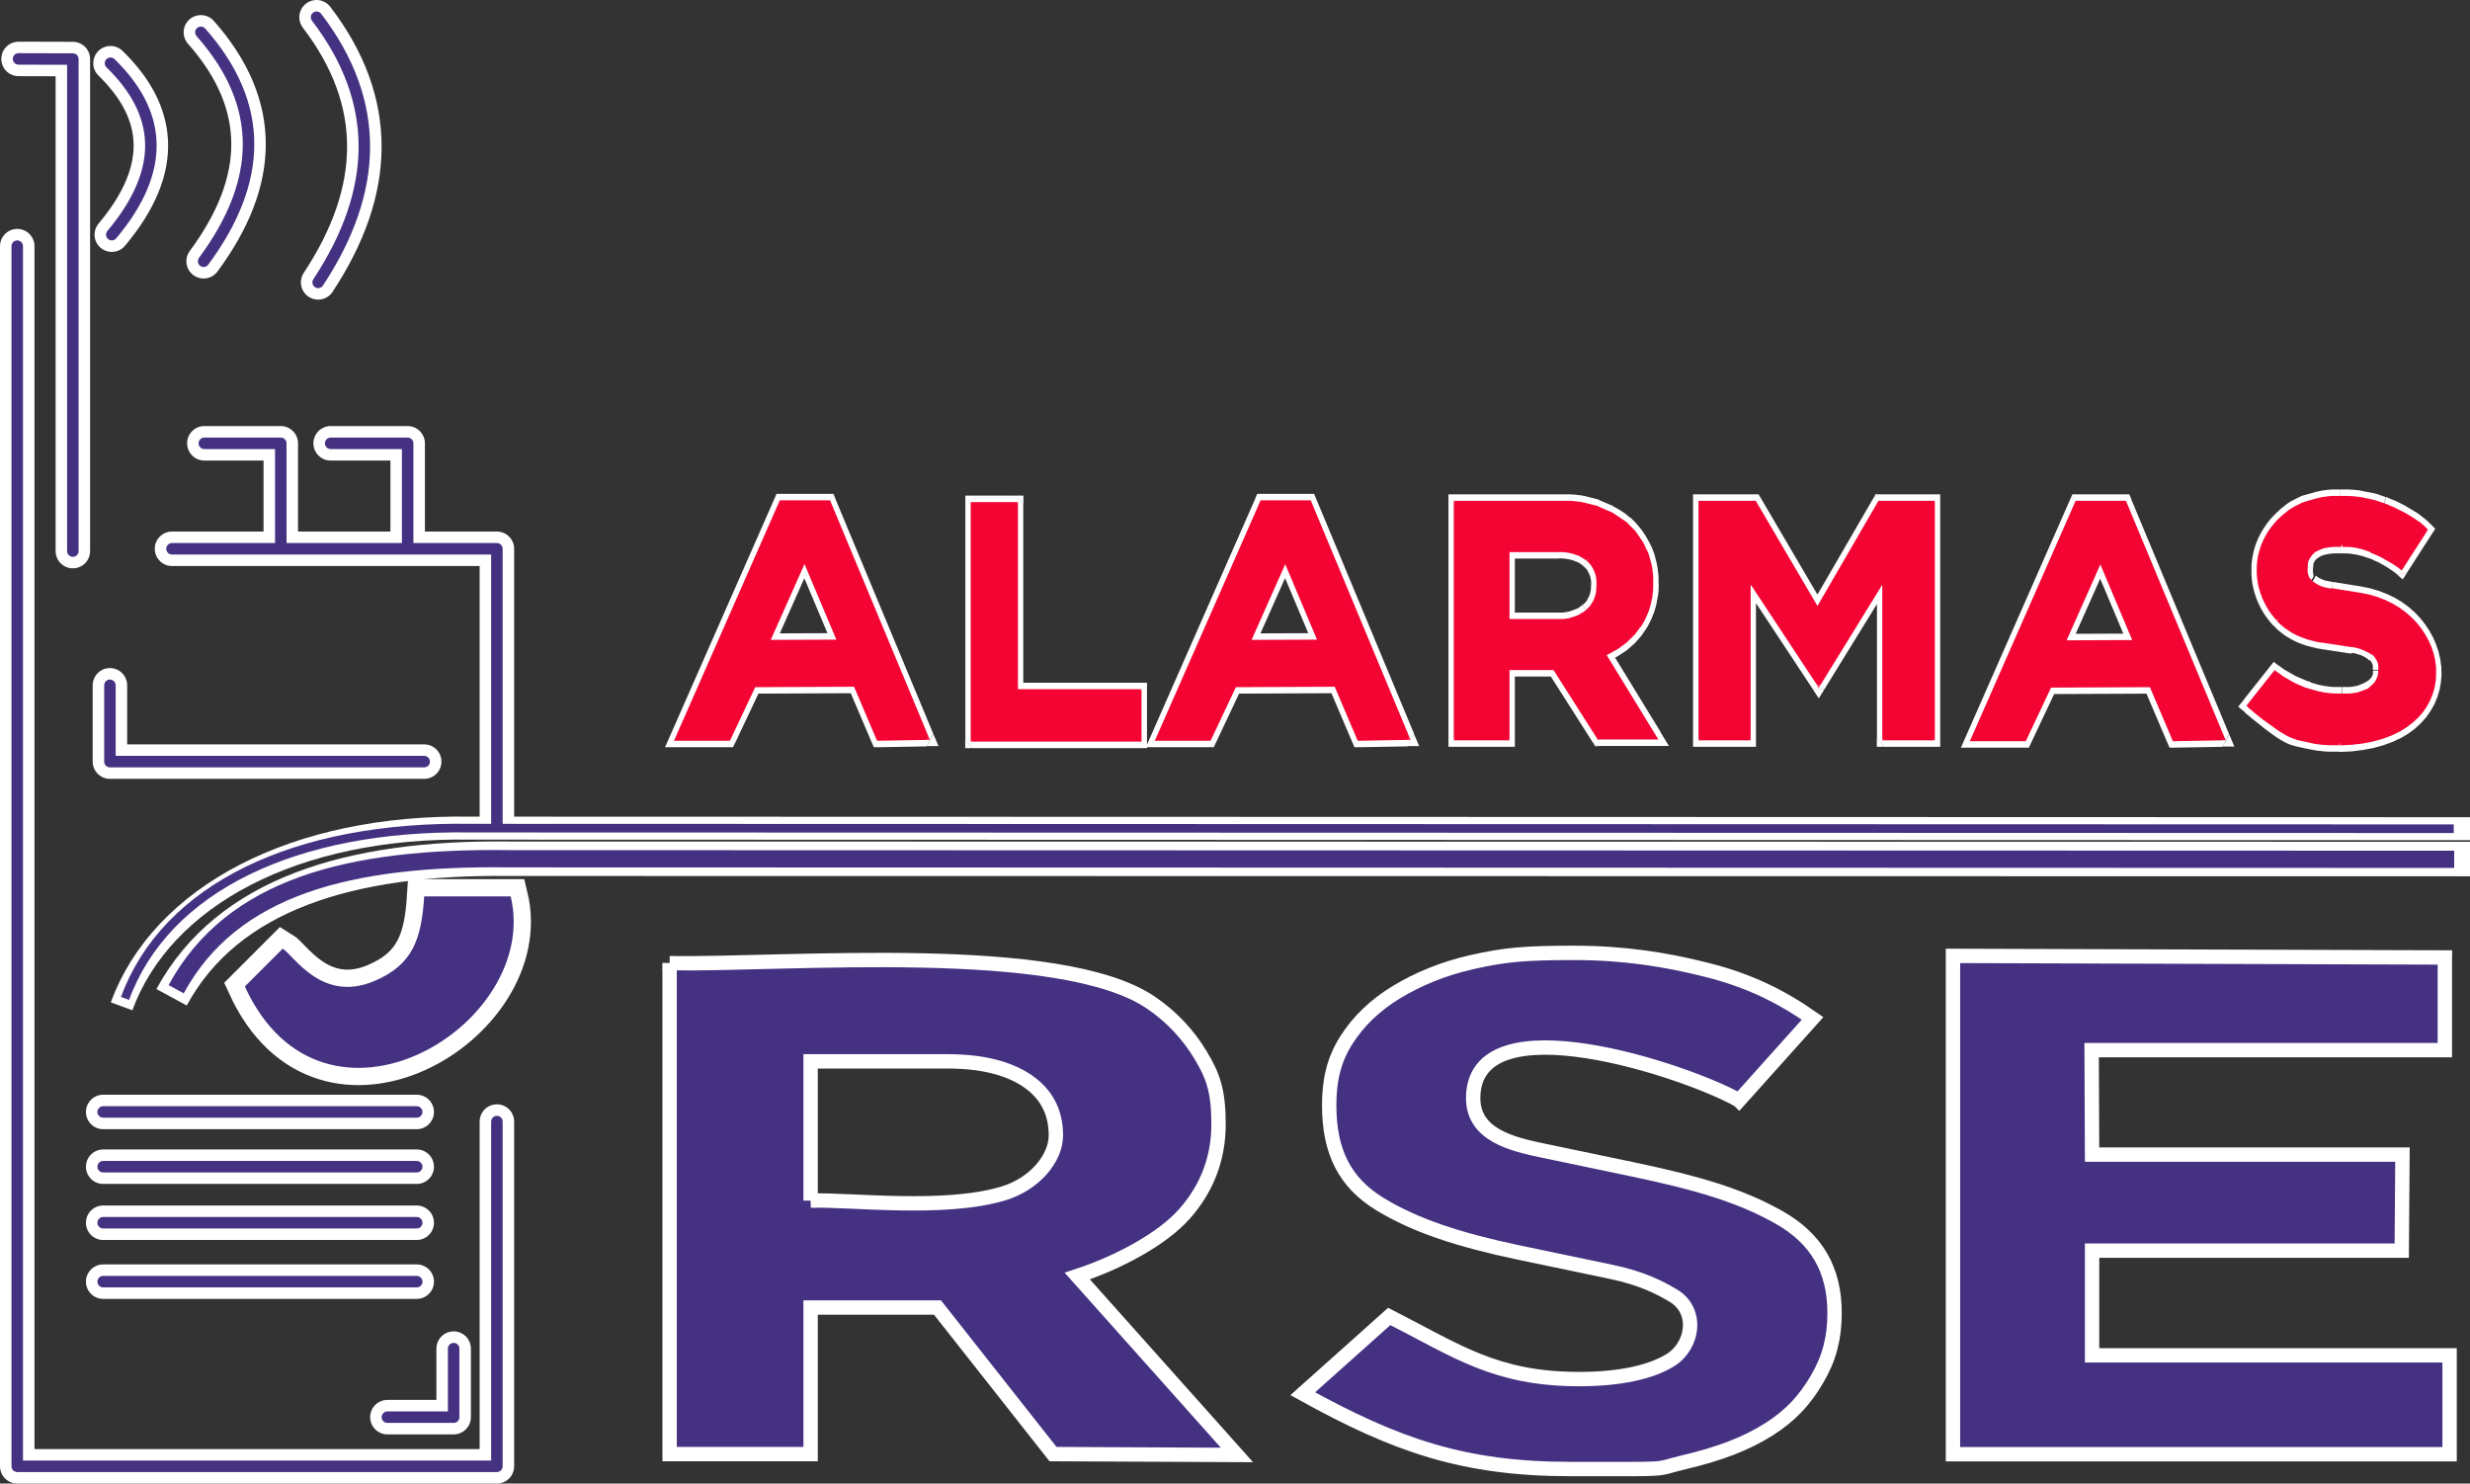 <?xml version="1.0" encoding="UTF-8"?> <svg xmlns="http://www.w3.org/2000/svg" xmlns:xodm="http://www.corel.com/coreldraw/odm/2003" version="1.1" viewBox="0 0 1718.9 1032.4"><rect x="0" y="0" width="1718.9" height="1032.4" fill="#333333" stroke="none"/><defs><style> .cls-1 { stroke-width: 16px; } .cls-1, .cls-2, .cls-3, .cls-4, .cls-5, .cls-6, .cls-7, .cls-8 { fill: none; } .cls-1, .cls-2, .cls-3, .cls-4, .cls-5, .cls-9, .cls-8, .cls-10 { stroke-miterlimit: 10; } .cls-1, .cls-3, .cls-9, .cls-7, .cls-8, .cls-10 { stroke: #fff; } .cls-11 { fill: #f30432; } .cls-2 { stroke-width: 6px; } .cls-2, .cls-4, .cls-5, .cls-6 { stroke: #453182; } .cls-3, .cls-7, .cls-8, .cls-10 { stroke-width: 24px; } .cls-4 { stroke-width: 12px; } .cls-5, .cls-6 { stroke-width: 8px; } .cls-5, .cls-6, .cls-7, .cls-8 { stroke-linecap: round; } .cls-12, .cls-9, .cls-10, .cls-13 { fill: #453182; } .cls-12, .cls-10 { fill-rule: evenodd; } .cls-6, .cls-7 { stroke-linejoin: round; } .cls-14 { fill: #fff; } .cls-9 { stroke-width: 10px; } </style></defs><g><g id="katman_1"><g id="Capa_x5F_1"><g id="_2369314200896"><polyline class="cls-7" points="12.9 41 50.7 41.1 50.7 383.5"></polyline><polyline class="cls-7" points="12 171.3 12 1020.4 345.8 1020.4 345.8 780.5"></polyline><path class="cls-10" d="M170.4,686.5c54.4,118.9,206.6,27.4,185-62.7h-60.2c-1.9,29.7-7.9,47.6-34.7,58.9-36.7,15.5-56-17.9-63.8-22.5l-26.3,26.3h0Z"></path><path class="cls-8" d="M220.3,12c45.1,59,43.2,120.7,1.1,184.5"></path><path class="cls-8" d="M139.8,22.5c44.8,50.6,43,103.8,1.9,159.3"></path><path class="cls-8" d="M76.9,44c34.6,33.7,39.9,72.8.9,119.3"></path><path class="cls-14" d="M119.7,393.9c-6.6,0-12-5.4-12-12s5.4-12,12-12v24ZM345.8,393.9H119.7v-24h226.1l12,12-12,12ZM345.8,369.9c6.6,0,12,5.4,12,12s-5.4,12-12,12v-24ZM333.8,571.5v-189.6h24v189.6h-24ZM357.8,571.5c0,6.6-5.4,12-12,12s-12-5.4-12-12h24ZM230.1,320.5c-6.6,0-12-5.4-12-12s5.4-12,12-12v24ZM283.7,320.5h-53.6v-24h53.6l12,12-12,12ZM283.7,296.5c6.6,0,12,5.4,12,12s-5.4,12-12,12v-24ZM271.7,381.9v-73.3h24v73.3h-24ZM295.7,381.9c0,6.6-5.4,12-12,12s-12-5.4-12-12h24ZM142.2,320.5c-6.6,0-12-5.4-12-12s5.4-12,12-12v24ZM195.4,320.5h-53.2v-24h53.2l12,12-12,12ZM195.4,296.5c6.6,0,12,5.4,12,12s-5.4,12-12,12v-24ZM183.4,381.9v-73.3h24v73.3h-24ZM207.4,381.9c0,6.6-5.4,12-12,12s-12-5.4-12-12h24,0Z"></path><polyline class="cls-7" points="269.6 986.2 315.7 986.2 315.7 938.5"></polyline><line class="cls-8" x1="71.8" y1="891.9" x2="290" y2="891.9"></line><line class="cls-8" x1="71.8" y1="773.8" x2="290" y2="773.8"></line><line class="cls-8" x1="71.8" y1="811.9" x2="290" y2="811.9"></line><line class="cls-8" x1="71.8" y1="850.9" x2="290" y2="850.9"></line><polyline class="cls-7" points="76.5 476.9 76.5 530 295.2 530"></polyline><path class="cls-3" d="M119.4,694c38.9-71.6,123.9-97.7,234.5-96.4l1365,.2"></path><path class="cls-1" d="M84.6,700.3c28.3-77.1,121.1-126,243-124l1391.4.4"></path><g><path class="cls-11" d="M707.2,350.9h-30.4v163.7h116.4v-33.5h-86v-130.3h0ZM1086.2,350h-73.2v163.7h36.2v-48.9h32.6l30.8,48.4h39c0-.1-35.5-58.2-35.5-58.2,10.4-4.4,18.6-11,24.4-19.5,5.8-8.6,8.7-18.6,8.7-29.8s-1.4-16.1-4.6-23c-3.1-6.8-7.5-12.7-12.8-17.6-5.8-4.9-12.3-8.6-20.1-11.2-7.7-2.7-16.2-3.9-25.6-3.9h0ZM1049.2,432.3v-49.6h35.3c8.7,0,15.5,2.2,20.3,6.4,5.1,4.4,7.5,10.5,7.5,18.3s-2.7,13.9-8,18.3c-5.1,4.4-12.1,6.6-20.8,6.6h-34.3ZM1221.2,350h-38v163.7h33.8v-108h2.1l46.5,70.4,43.4-70.4h2.1v108h34.1v-163.7h-37.3l-43.1,74.3-43.6-74.3h0ZM1478.7,350h-33.5l-72.3,164.3h36.1s17.6-37.3,17.6-37.3l70.2-.3,16,37.6,34-.6-68.2-163.7ZM1436.1,447.1l25.6-57.5,24.1,57.2-49.7.2ZM1671.1,395l16.8-26.1c-6.9-7.1-19.8-13.7-28.9-17.1s-19.3-5.1-30.2-5.1-15.4,1-22.3,3.4c-6.5,2-12.3,5.5-17,9.5-22.3,18.9-23.6,50.4-4.1,71.4,7.3,7.8,17.6,12.7,30.8,14.9l20.9,3.2c6.9,1.2,11.8,3.2,14.8,5.9s4.5,6.6,4.5,11.2-2.2,10-6.5,13.2c-4.5,3.2-11.2,4.9-20.1,4.9s-16.4-1.2-23.9-3.7-15.2-6.6-22.7-12.2l-17.9,22.6c8.7,7.1,22.9,19.5,32.1,22.2s19.5,4.4,30.6,4.2c90.9-1.9,80.7-92.5,14.4-103.1l-19.9-3.2c-6.3-1-10.7-2.7-13.6-5.1-2.8-2.2-4.3-5.9-4.3-10.5s1.8-9,5.7-12c3.9-2.7,10.1-4.2,19.1-4.2s14,1.2,20.7,3.7c6.7,2.4,15.6,7.6,21.1,12.3h0ZM911.4,349.7h-33.5l-72.3,164.3h36.1s17.6-37.3,17.6-37.3l70.2-.3,16,37.6,34-.6-68.2-163.7h0ZM868.8,446.8l25.6-57.5,24.1,57.2-49.7.2ZM576.9,349.7h-33.5l-72.3,164.3h36.1s17.6-37.3,17.6-37.3l70.2-.3,16,37.6,34-.6-68.2-163.7ZM534.3,446.8l25.6-57.5,24.1,57.2-49.7.2Z"></path><path id="_1" class="cls-14" d="M676.7,344.9h30.4v12h-30.4l-5-6,5-6h0ZM671.8,350.9v-6h5l-5,6ZM671.8,514.6v-163.7h10v163.7l-5,6-5-6ZM676.7,520.6h-5v-6l5,6ZM793.2,520.6h-116.4v-12h116.4l5,6-5,6ZM798.2,514.6v6h-5l5-6ZM798.2,481.1v33.5h-10v-33.5l5-6,5,6ZM793.2,475.1h5v6l-5-6ZM707.2,475.1h86v12h-86l-5-6,5-6ZM707.2,487.1h-5v-6l5,6ZM712.1,350.9v130.3h-10v-130.3l5-6,5,6ZM707.2,344.9h5v6l-5-6ZM1013,344h73.2v12h-73.2l-5-6,5-6ZM1008,350v-6h5l-5,6ZM1008,513.7v-163.7h10v163.7l-5,6-5-6ZM1013,519.7h-5v-6l5,6ZM1049.2,519.7h-36.2v-12h36.2l5,6-5,6ZM1054.2,513.7v6h-5l5-6ZM1054.2,464.8v48.9h-10v-48.9l5-6,5,6ZM1044.2,464.8v-6h5l-5,6ZM1081.8,470.8h-32.6v-12h32.6l4,2.4-4,9.6ZM1081.8,458.8h2.5l1.5,2.4-4-2.4h0ZM1108.6,516.9l-30.8-48.4,7.9-7.3,30.8,48.4-3.9,9.6-4-2.4ZM1112.6,519.3h-2.5s-1.5-2.4-1.5-2.4l4,2.4ZM1151.6,519.1h-39c0,.1,0-11.8,0-11.8h39c0-.1,4,2.3,4,2.3l-4,9.6ZM1155.6,509.6l5.8,9.5h-9.8s4-9.5,4-9.5ZM1120.2,451.5l35.5,58-8,7.1-35.5-58,2.4-9.2,5.7,2.1h0ZM1112.1,458.6l-4-6.5,6.3-2.7-2.4,9.2h0ZM1136.7,431.7l7.7,7.6h0l-.6.9-.6.9-.6.9-.7.8-.7.8-.7.8-.7.8-.7.8-.7.8-.7.8-.8.7-.8.7-.8.7-.8.7-.8.7-.8.7-.8.7-.9.6-.9.6-.9.6-.9.6-.9.6-.9.6-.9.6-.9.5-1,.5-1,.5-1,.5-1,.5-1,.5-1,.5-1,.4-3.3-11.3.9-.4.9-.4.9-.4.9-.4.8-.4.8-.4.8-.5.8-.5.8-.5.8-.5.8-.5.8-.5.7-.5.7-.5.7-.5.7-.6.7-.6.7-.6.7-.6.6-.6.6-.6.6-.6.6-.6.6-.6.6-.6.6-.6.6-.7.5-.7.5-.7.5-.7.5-.7.5-.7h0ZM1144.3,405.7h10v1.2s0,1.2,0,1.2v1.2s-.1,1.2-.1,1.2v1.1c0,0-.2,1.1-.2,1.1v1.1c-.1,0-.3,1.1-.3,1.1l-.2,1.1-.2,1.1-.2,1.1-.2,1.1-.2,1.1-.3,1.1-.3,1.1-.3,1.1-.3,1.1-.3,1-.4,1-.4,1-.4,1-.4,1-.4,1-.5,1-.5,1-.5,1-.5,1-.5.9-.5.9-.6.9-.6.9-.6.9-7.7-7.6.5-.7.5-.7.4-.7.4-.7.4-.7.4-.7.4-.7.4-.8.3-.8.3-.8.3-.8.3-.8.3-.8.3-.8.3-.8.2-.8.2-.8.2-.8.2-.8.2-.8.2-.8.2-.8v-.9c.1,0,.3-.9.3-.9v-.9c.1,0,.2-.9.2-.9v-.9c0,0,.1-.9.1-.9v-.9c0,0,0-.9,0-.9v-.9s0-.9,0-.9h0ZM1140.3,385.6l8.7-5.8h0s.3.7.3.7l.3.7.3.7.3.8.3.8.3.8.3.8.3.8.2.8.2.8.2.8.2.8.2.8.2.8.2.8.2.8.2.8v.8c.1,0,.3.8.3.8v.8c.1,0,.2.8.2.8v.8c.1,0,.2.8.2.8v.8c0,0,.2.8.2.8v.9c0,0,.1.9.1.9v.9s0,.9,0,.9v.9s0,.9,0,.9v.9s-10,0-10,0v-.7s0-.7,0-.7v-.7s0-.7,0-.7v-.7s0-.7,0-.7v-.7s-.1-.7-.1-.7v-.7c0,0-.1-.7-.1-.7v-.7c0,0-.2-.6-.2-.6v-.6c0,0-.2-.6-.2-.6v-.6c-.1,0-.2-.6-.2-.6v-.6c-.1,0-.3-.6-.3-.6v-.6c-.1,0-.3-.6-.3-.6l-.2-.6-.2-.6-.2-.6-.2-.6-.2-.6-.2-.6-.2-.6-.2-.6-.2-.6-.2-.6-.2-.6-.2-.6h0s0,0,0,0ZM1129,370.1l5.7-9.8h.2c0,.1.5.6.5.6l.5.5.5.5.5.5.5.5.5.5.5.5.5.6.5.6.5.6.5.6.5.6.5.6.5.6.5.6.4.6.4.6.4.6.4.6.4.6.4.6.4.6.4.7.4.7.4.7.4.7.4.7.4.7.4.7.3.7.3.7.3.7-8.7,5.8-.3-.6-.3-.6-.3-.6-.3-.5-.3-.5-.3-.5-.3-.5-.3-.5-.3-.5-.3-.5-.3-.5-.3-.5-.3-.5-.3-.5-.3-.5-.4-.5-.4-.5-.4-.5-.4-.5-.4-.5-.4-.5-.4-.5-.4-.5-.4-.5-.4-.5-.4-.4-.4-.4-.4-.4-.4-.4-.4-.4-.4-.4-.4-.4h.2q0,.1,0,.1ZM1134.7,360.2h0c0,0,0,.1,0,.1h-.2q0-.1,0-.1ZM1110.4,359.7l2.8-11.5h0l.8.3.8.3.7.3.7.3.7.3.7.3.7.3.7.3.7.3.7.3.7.3.7.3.7.4.7.4.7.4.7.4.7.4.7.4.7.4.7.4.6.4.6.4.6.4.6.4.6.4.6.4.6.5.6.5.6.5.6.5.6.5.6.5-5.7,9.8-.5-.4-.5-.4-.5-.4-.5-.4-.5-.4-.5-.4-.5-.4-.5-.4-.5-.4-.5-.4-.5-.4-.6-.3-.6-.3-.6-.3-.6-.3-.6-.3-.6-.3-.6-.3-.6-.3-.6-.3-.6-.3-.6-.3-.6-.3-.6-.3-.6-.3-.6-.3-.6-.3-.6-.3-.7-.3-.7-.3-.7-.2-.7-.2h0,0ZM1086.2,356v-12h.9s.9,0,.9,0h.9s.9,0,.9,0h.9s.9,0,.9,0h.9s.9.1.9.1h.9c0,0,.9.1.9.1h.9c0,0,.9.2.9.2h.9c0,0,.9.2.9.2h.8c0,.1.8.2.8.2h.8c0,.1.8.3.8.3h.8c0,.1.8.3.8.3l.8.2.8.2.8.2.8.2.8.2.8.2.8.2.8.2.8.2.8.2.8.3.8.3-2.8,11.5-.7-.2-.7-.2-.7-.2-.7-.2-.7-.2-.7-.2-.7-.2-.7-.2-.7-.2-.7-.2-.7-.2h-.7c0-.1-.7-.3-.7-.3h-.7c0-.1-.7-.3-.7-.3h-.8c0-.1-.8-.2-.8-.2h-.8c0-.1-.8-.2-.8-.2h-.8c0,0-.8-.2-.8-.2h-.8c0,0-.8-.1-.8-.1h-.8c0,0-.8-.1-.8-.1h-.8s-.8,0-.8,0h-.8s-.8,0-.8,0h-.8s-.8,0-.8,0h-.8s0,0,0,0ZM1054.2,382.7v49.6h-10v-49.6l5-6,5,6ZM1044.2,382.7v-6h5l-5,6ZM1084.5,388.7h-35.3v-12h35.3v12ZM1107.7,384.2l-5.8,9.7h0s-.4-.3-.4-.3l-.4-.3-.4-.3-.4-.3-.4-.3-.4-.3-.4-.3-.4-.2-.4-.2-.5-.2-.5-.2-.5-.2-.5-.2-.5-.2-.5-.2-.5-.2-.5-.2-.6-.2h-.6c0-.1-.6-.3-.6-.3h-.6c0-.1-.6-.2-.6-.2h-.6c0-.1-.6-.2-.6-.2h-.7c0,0-.7-.2-.7-.2h-.7c0,0-.7-.1-.7-.1h-.7s-.7,0-.7,0h-.7s-.7,0-.7,0v-12h.9s.9,0,.9,0h.9s.8,0,.8,0h.8c0,0,.8.1.8.1h.8c0,0,.8.2.8.2h.8c0,.1.8.3.8.3h.8c0,.1.8.3.8.3l.8.2.8.2.7.2.7.2.7.2.7.3.7.3.7.3.7.3.7.3.7.3.7.3.6.4.6.4.6.4.6.4.6.4.6.4.6.5.6.5h0s0,0,0,0ZM1107.7,384.2h0s0,0,0,0h0s0,0,0,0ZM1117.3,407.4h-10v-.6s0-.6,0-.6v-.6s0-.5,0-.5v-.5s-.1-.5-.1-.5v-.5c0,0-.2-.5-.2-.5v-.5c0,0-.2-.5-.2-.5v-.5c-.1,0-.2-.4-.2-.4v-.4c-.1,0-.3-.4-.3-.4v-.4c-.1,0-.3-.4-.3-.4l-.2-.4-.2-.4-.2-.4-.2-.4-.2-.4-.2-.4-.2-.4-.2-.4-.3-.3-.3-.3-.3-.3-.3-.3-.3-.3-.3-.3-.3-.3-.4-.3,5.8-9.7.6.5.6.5.5.5.5.6.5.6.5.6.5.6.5.6.4.6.4.7.4.7.4.7.4.7.4.7.3.7.3.7.3.8.3.8.3.8.2.8.2.8.2.8.2.8.2.8v.8c.1,0,.3.8.3.8v.8c0,0,.2.8.2.8v.9c0,0,.1.9.1.9v.9s0,.9,0,.9h0ZM1107.2,430.6l-5.8-9.7h0c0,0,.4-.4.4-.4l.4-.3.4-.3.3-.3.3-.3.3-.3.3-.4.3-.4.3-.4.2-.4.2-.4.2-.4.2-.4.2-.4.2-.4.2-.4.2-.4.2-.4v-.4c.1,0,.3-.4.3-.4v-.4c.1,0,.2-.4.2-.4v-.5c.1,0,.2-.5.2-.5v-.5c0,0,.2-.5.2-.5v-.5c0,0,.1-.5.1-.5v-.5s0-.5,0-.5v-.6s0-.6,0-.6h10v.9s0,.9,0,.9v.9s-.1.9-.1.9v.9c0,0-.2.9-.2.9v.8c-.1,0-.3.8-.3.8l-.2.8-.2.8-.2.8-.2.8-.3.8-.3.8-.3.8-.3.8-.3.7-.4.7-.4.7-.4.7-.4.7-.4.7-.5.7-.5.6-.5.6-.5.6-.5.6-.5.6-.6.6-.6.5-.6.5-.6.5h0c0,0,0,0,0,0ZM1101.4,420.9h0s0,0,0,0h0c0,0,0,0,0,0ZM1083.5,438.3v-12h.7s.7,0,.7,0h.7s.7,0,.7,0h.7c0,0,.7-.1.7-.1h.7c0,0,.7-.2.7-.2h.6c0,0,.6-.2.6-.2h.6c0-.1.6-.2.6-.2h.6c0-.1.6-.3.6-.3l.6-.2.6-.2.6-.2.5-.2.5-.2.5-.2.5-.2.5-.2.5-.2.5-.2.5-.3.4-.3.4-.3.4-.3.4-.3.4-.3.4-.3.4-.3,5.8,9.7-.6.5-.6.5-.6.5-.6.4-.6.4-.6.4-.7.4-.7.4-.7.4-.7.3-.7.3-.7.3-.7.3-.7.3-.7.3-.7.2-.7.2-.8.2-.8.2-.8.2-.8.2-.8.2h-.8c0,.1-.8.3-.8.3h-.8c0,.1-.8.2-.8.2h-.8c0,0-.8.1-.8.1h-.9s-.9,0-.9,0h-.9s-.9,0-.9,0h0ZM1049.2,426.3h34.3v12h-34.3l-5-6,5-6ZM1049.2,438.3h-5v-6l5,6ZM1183.2,344h38v12h-38l-5-6,5-6ZM1178.2,350v-6h5l-5,6ZM1178.2,513.7v-163.7h10v163.7l-5,6-5-6ZM1183.2,519.7h-5v-6l5,6ZM1217,519.7h-33.8v-12h33.8l5,6-5,6ZM1222,513.7v6h-5l5-6ZM1222,405.7v108h-10v-108l5-6,5,6ZM1212.1,405.7v-6h5l-5,6ZM1219.1,411.7h-2.1v-12h2.1l3.9,2.3-3.9,9.7ZM1219.1,399.7h2.4l1.5,2.3-3.9-2.3ZM1261.7,479.8l-46.5-70.4,7.8-7.5,46.5,70.4v7.3c.1,0-7.8.2-7.8.2ZM1269.6,479.7l-3.9,6.3-4-6.1,7.9-.2h0ZM1313,409.3l-43.4,70.4-8-7.2,43.4-70.4,4-2.4,4,9.6h0ZM1305.1,402.1l1.5-2.4h2.5l-4,2.4ZM1311.1,411.7h-2.1v-12h2.1l5,6-5,6ZM1311.1,399.7h5v6l-5-6ZM1306.2,513.7v-108h10v108l-5,6-5-6ZM1311.1,519.7h-5v-6l5,6ZM1345.2,519.7h-34.1v-12h34.1l5,6-5,6ZM1350.2,513.7v6h-5l5-6ZM1350.2,350v163.7h-10v-163.7l5-6,5,6ZM1345.2,344h5v6l-5-6ZM1307.9,344h37.3v12h-37.3l-4.1-9.4,4.1-2.6ZM1303.8,346.5l1.5-2.6h2.6l-4.1,2.6ZM1260.7,420.8l43.1-74.3,8.2,6.9-43.1,74.3h-8.1s0-6.9,0-6.9ZM1268.9,427.7l-4.1,7-4.1-7h8.1s0,0,0,0ZM1225.3,346.5l43.6,74.3-8.1,6.9-43.6-74.3,4.1-9.5,4.1,2.5h0ZM1221.2,344h2.6l1.5,2.5-4.1-2.5ZM1445.2,344h33.5v12h-33.5l-4.4-8.8,4.4-3.2ZM1440.8,347.2l1.4-3.2h3l-4.4,3.2ZM1368.5,511.5l72.3-164.3,8.8,5.6-72.3,164.3-4.4,3.2-4.4-8.8h0ZM1372.9,520.3h-8.3s3.9-8.8,3.9-8.8l4.4,8.8ZM1409,520.3h-36.1s0-12,0-12h36.1s4.3,9,4.3,9l-4.3,3h0ZM1413.3,517.3l-1.4,3h-2.9s4.3-3,4.3-3h0ZM1430.9,480l-17.6,37.3-8.7-5.9,17.6-37.3,4.3-3,4.3,9ZM1422.3,474l1.4-3h2.9s-4.3,3-4.3,3ZM1496.8,482.7l-70.2.3v-12s70.2-.3,70.2-.3l4.4,3.3-4.4,8.7ZM1496.8,470.7h3.1s1.4,3.3,1.4,3.3l-4.4-3.3h0ZM1508.4,517.1l-16-37.6,8.9-5.5,16,37.6-4.4,8.7-4.5-3.3h0ZM1512.9,520.3h-3.1c0,0-1.4-3.3-1.4-3.3l4.5,3.3h0ZM1546.9,519.7l-34,.6v-12c-.1,0,33.8-.6,33.8-.6l4.5,3.3-4.4,8.7h0ZM1551.3,511l3.6,8.5h-7.9c0,.1,4.4-8.5,4.4-8.5h0ZM1483.1,347.3l68.2,163.7-8.9,5.4-68.2-163.7,4.5-8.7,4.5,3.3h0ZM1478.7,344h3.1l1.4,3.3-4.5-3.3ZM1466.1,392.5l-25.6,57.5-8.8-5.7,25.6-57.5h8.8c0,.1,0,5.7,0,5.7ZM1457.3,386.8l4.5-10.1,4.3,10.3h-8.8ZM1481.3,449.6l-24.1-57.2,8.9-5.4,24.1,57.2-4.4,8.7-4.5-3.3ZM1490.2,444.2l3.6,8.7h-8.1s4.4-8.7,4.4-8.7ZM1436.1,441.1l49.7-.2v12s-49.6.2-49.6.2l-4.4-8.8,4.4-3.2h0ZM1436.1,453.1h-8.4s4-8.8,4-8.8l4.4,8.8ZM1691.8,372.5l-16.8,26.1-7.9-7.3,16.8-26.1,7.2-.9.7,8.2h0ZM1691.1,364.3l3.6,3.7-2.9,4.5-.7-8.2h0ZM1657.5,357.4l3-11.5h0l.9.3.9.4.9.4,1,.4,1,.4,1,.4,1,.4,1,.5,1,.5,1,.5,1,.5,1,.5,1,.5,1,.6,1,.6,1,.6,1,.6,1,.6,1,.6,1,.6,1,.6,1,.6,1,.7.9.7.9.7.9.7.9.7.9.7.8.7.8.7.8.8.8.8-6.5,9.1-.6-.6-.6-.6-.6-.6-.7-.6-.7-.6-.7-.6-.8-.6-.8-.6-.8-.6-.8-.6-.9-.6-.9-.6-.9-.6-.9-.6-.9-.5-.9-.5-.9-.5-.9-.5-1-.5-1-.5-1-.5-1-.5-.9-.5-.9-.4-.9-.4-.9-.4-.9-.4-.9-.4-.9-.4-.9-.4-.8-.3-.8-.3h0ZM1628.7,352.6v-12h1.1s1.1,0,1.1,0h1.1s1.1,0,1.1,0h1s1,.1,1,.1h1c0,0,1,.1,1,.1h1c0,0,1,.2,1,.2h1c0,.1,1,.2,1,.2h1c0,.1,1,.3,1,.3l1,.2,1,.2,1,.2,1,.2,1,.2,1,.2,1,.2,1,.2,1,.2,1,.2.9.3.9.3.9.3.9.3.9.3.9.3.9.3.9.3-3,11.5-.8-.3-.8-.3-.8-.3-.8-.3-.8-.3-.8-.3-.8-.2-.8-.2-.9-.2-.9-.2-.9-.2-.9-.2-.9-.2-.9-.2-.9-.2-.9-.2h-.9c0-.1-.9-.3-.9-.3h-.9c0-.1-.9-.2-.9-.2h-.9c0-.1-.9-.2-.9-.2h-.9c0,0-.9-.2-.9-.2h-.9c0,0-1-.1-1-.1h-1c0,0-1,0-1,0h-1s-1,0-1,0h-1s-1,0-1,0h0ZM1607.6,355.8l-2.4-11.6h-.2c0,0,.7-.2.7-.2l.7-.2.7-.2.7-.2.7-.2.7-.2.7-.2.7-.2.7-.2.7-.2.7-.2h.7c0-.1.7-.3.7-.3h.7c0-.1.7-.3.7-.3h.7c0-.1.7-.2.7-.2h.7c0,0,.7-.2.7-.2h.7c0,0,.8-.2.8-.2h.8c0,0,.8-.1.8-.1h.8c0,0,.8-.1.8-.1h.8s.8,0,.8,0h.8s.8,0,.8,0h.8s.8,0,.8,0h.8s0,12,0,12h-.7s-.7,0-.7,0h-.7s-.7,0-.7,0h-.7s-.7,0-.7,0h-.7s-.7,0-.7,0h-.7s-.7.1-.7.1h-.7c0,0-.7.1-.7.1h-.7c0,0-.7.2-.7.2h-.7c0,0-.7.2-.7.2h-.6c0,0-.6.2-.6.2h-.6c0,.1-.6.2-.6.2h-.6c0,.1-.6.3-.6.3h-.6c0,.1-.6.3-.6.3l-.6.2-.6.2-.6.2-.6.2-.6.2-.6.2-.6.2-.6.2h-.2c0,0,0,0,0,0ZM1607.8,355.7h0s0,0,0,0h.2q0,0,0,0ZM1592.3,364.4l-5.7-9.8h0l.5-.4.5-.4.5-.4.5-.4.5-.4.5-.4.5-.4.5-.4.5-.4.5-.4.6-.4.6-.4.6-.4.6-.4.6-.3.6-.3.6-.3.6-.3.6-.3.6-.3.6-.3.6-.3.6-.3.6-.3.6-.3.6-.3.6-.3.7-.2.7-.2.7-.2.7-.2.7-.2,2.4,11.6-.5.2-.5.2-.5.2-.5.2-.5.2-.5.2-.5.2-.5.2-.5.2-.5.2-.5.2-.5.2-.5.3-.5.3-.5.3-.5.3-.5.3-.5.3-.5.3-.5.3-.5.3-.5.3-.5.3-.5.3-.4.3-.4.3-.4.3-.4.3-.4.3-.4.3-.4.3-.4.3h0ZM1588.7,426.4l-6.6,9h0l-2-2.2-1.8-2.3-1.7-2.3-1.6-2.4-1.4-2.5-1.3-2.5-1.2-2.6-1-2.6-.9-2.7-.8-2.7-.6-2.7-.5-2.7-.3-2.8-.2-2.8v-2.8c0,0,0-2.8,0-2.8l.2-2.8.4-2.8.5-2.7.6-2.7.8-2.7.9-2.6,1.1-2.6,1.2-2.5,1.3-2.5,1.5-2.4,1.6-2.4,1.7-2.3,1.8-2.2,2-2.1,2.1-2.1,2.2-2,5.7,9.8-1.8,1.6-1.7,1.7-1.6,1.7-1.5,1.8-1.4,1.8-1.2,1.9-1.1,1.9-1,1.9-.9,1.9-.8,2-.7,2-.6,2-.5,2-.4,2-.3,2-.2,2v2c0,0,0,2,0,2l.2,2,.3,2,.4,2,.5,2,.6,2,.7,2,.8,2,.9,2,1,2,1.1,1.9,1.2,1.9,1.4,1.9,1.5,1.8,1.6,1.8h0ZM1616.8,439.8l-1.2,11.9h0s-1.3-.2-1.3-.2l-1.3-.2-1.3-.3-1.2-.3-1.2-.3-1.2-.3-1.2-.3-1.2-.3-1.2-.4-1.2-.4-1.1-.4-1.1-.4-1.1-.4-1.1-.5-1.1-.5-1.1-.5-1-.5-1-.5-1-.6-1-.6-1-.6-1-.6-.9-.6-.9-.7-.9-.7-.9-.7-.9-.7-.9-.7-.8-.8-.8-.8-.8-.8-.8-.8,6.6-9,.6.6.6.6.6.6.7.6.7.6.7.6.7.5.7.5.7.5.8.5.8.5.8.5.8.5.8.5.9.4.9.4.9.4.9.4.9.4.9.4,1,.4,1,.3,1,.3,1,.3,1,.3,1.1.3,1.1.3,1.1.3,1.1.2,1.1.2,1.1.2,1.2.2h0s0,0,0,0ZM1615.5,451.7h0s0,0,0,0h0s0,0,0,0ZM1636.4,454.9l-20.9-3.2,1.2-11.9,20.9,3.2h.1s-1.3,11.9-1.3,11.9ZM1637.7,443h0s0,0,0,0h-.1s0,0,0,0ZM1654.8,450l-5.9,9.7h0l-.2-.2-.2-.2-.2-.2-.2-.2-.2-.2-.3-.2-.3-.2-.3-.2-.3-.2-.3-.2-.3-.2-.3-.2-.3-.2-.4-.2-.4-.2-.4-.2-.4-.2-.4-.2-.4-.2h-.4c0-.1-.5-.3-.5-.3h-.5c0-.1-.5-.3-.5-.3h-.5c0-.1-.5-.3-.5-.3h-.5c0-.1-.5-.3-.5-.3h-.5c0-.1-.6-.2-.6-.2h-.6c0-.1-.6-.2-.6-.2h-.6c0-.1,1.4-12,1.4-12h.7c0,.1.7.3.7.3h.7c0,.1.6.3.6.3h.6c0,.1.6.3.6.3l.6.2.6.2.6.2.6.2.6.2.6.2.6.2.6.2.5.2.5.2.5.2.5.2.5.2.5.2.5.2.5.2.5.3.5.3.5.3.4.3.4.3.4.3.4.3.4.3.4.3.4.3h0ZM1661.3,466.1h-10v-.3s0-.3,0-.3v-.3s0-.3,0-.3v-.3s0-.3,0-.3v-.2s0-.2,0-.2v-.2s0-.2,0-.2v-.2c0,0-.1-.2-.1-.2v-.2c0,0-.1-.2-.1-.2v-.2c0,0-.1-.2-.1-.2v-.2c0,0-.2-.2-.2-.2v-.2c0,0-.2-.2-.2-.2v-.2c0,0-.2-.2-.2-.2v-.2c-.1,0-.2-.2-.2-.2v-.2c-.1,0-.2-.2-.2-.2v-.2c-.1,0-.3-.2-.3-.2v-.2c-.1,0-.3-.1-.3-.1h-.2c0-.1-.2-.3-.2-.3l5.9-9.7.4.4.4.4.4.4.4.4.4.4.3.4.3.4.3.4.3.5.3.5.3.5.3.5.3.5.2.5.2.5.2.5.2.5.2.5.2.5.2.5v.5c.1,0,.3.6.3.6v.6c.1,0,.2.6.2.6v.6c0,0,.2.6.2.6v.6c0,0,.1.6.1.6v.6s0,.6,0,.6v.6s0,.6,0,.6h0ZM1652.4,484.4l-5.1-10.3h0c0,0,.3-.2.3-.2l.3-.2.3-.2.3-.2.2-.2.2-.2.2-.2.2-.2.2-.2.2-.2.2-.2.2-.2v-.2c.1,0,.3-.2.3-.2v-.2c.1,0,.2-.2.2-.2v-.2c.1,0,.2-.2.2-.2v-.2c0,0,.2-.2.2-.2v-.2c0,0,.2-.3.2-.3v-.3c0,0,.1-.3.1-.3v-.3c0,0,.1-.3.1-.3v-.3s0-.3,0-.3v-.3s0-.3,0-.3v-.3s0-.3,0-.3h10v.7s0,.7,0,.7v.7s-.1.7-.1.7v.7c0,0-.2.7-.2.7v.7c-.1,0-.3.7-.3.7l-.2.7-.2.7-.2.7-.2.6-.2.6-.2.6-.3.6-.3.6-.3.6-.3.6-.3.6-.3.5-.4.5-.4.5-.4.5-.4.5-.4.5-.4.5-.4.4-.5.4-.5.4-.5.4-.5.4-.5.4h0c0,0,0,0,0,0ZM1652.5,484.4h0s0,0,0,0h0c0,0,0,0,0,0ZM1629.8,490.1v-12h.8s.8,0,.8,0h.8s.7,0,.7,0h.7s.7,0,.7,0h.7c0,0,.7-.1.7-.1h.7c0,0,.6-.2.6-.2h.6c0,0,.6-.2.6-.2h.6c0-.1.6-.2.6-.2h.6c0-.1.6-.3.6-.3h.5c0-.1.5-.3.5-.3l.5-.2.5-.2.5-.2.5-.2.5-.2.4-.2.4-.2.4-.2.4-.2.4-.2.4-.2.3-.2.3-.2.3-.2,5.1,10.3-.5.4-.5.4-.6.3-.6.3-.6.3-.6.3-.6.3-.6.3-.6.3-.6.3-.6.2-.7.2-.7.2-.7.2-.7.2-.7.2-.7.2-.7.2h-.7c0,.1-.7.3-.7.3h-.8c0,.1-.8.2-.8.2h-.8c0,.1-.8.2-.8.2h-.8c0,0-.8.1-.8.1h-.8c0,0-.8.1-.8.1h-.8s-.9,0-.9,0h-.9s-.9,0-.9,0h0ZM1604.5,486.3l2.6-11.6h0l.7.2.7.2.7.2.7.2.7.2.7.2.7.2.7.2.7.2.7.2h.7c0,.1.7.3.7.3h.7c0,.1.7.3.7.3h.7c0,.1.7.2.7.2h.7c0,.1.7.2.7.2h.7c0,0,.7.2.7.2h.7c0,0,.7.1.7.1h.7c0,0,.7.1.7.1h.7c0,0,.7,0,.7,0h.7s.7,0,.7,0h.7s.7,0,.7,0h.7s.7,0,.7,0v12h-.8s-.8,0-.8,0h-.8s-.8,0-.8,0h-.8s-.8,0-.8,0h-.8s-.8-.1-.8-.1h-.8c0,0-.8-.1-.8-.1h-.8c0,0-.8-.2-.8-.2h-.8c0,0-.8-.2-.8-.2h-.8c0-.1-.8-.2-.8-.2h-.8c0-.1-.8-.3-.8-.3h-.8c0-.1-.8-.3-.8-.3l-.8-.2-.8-.2-.8-.2-.8-.2-.8-.2-.8-.2-.8-.2-.8-.2-.8-.2-.8-.2-.8-.2-.7-.2h0ZM1586.7,472.4l-7.2-8.3,6.2-1,.7.5.7.5.7.5.7.5.7.5.7.5.7.4.7.4.7.4.7.4.7.4.7.4.7.4.7.4.7.4.7.4.7.4.7.3.7.3.7.3.7.3.7.3.7.3.7.3.7.3.7.3.7.3.7.3.7.2.7.2.7.2.7.2-2.6,11.6-.8-.3-.8-.3-.8-.3-.8-.3-.8-.3-.8-.3-.8-.3-.8-.3-.8-.3-.8-.3-.8-.4-.8-.4-.8-.4-.8-.4-.8-.4-.8-.4-.8-.4-.8-.4-.8-.4-.8-.4-.8-.4-.8-.5-.7-.5-.7-.5-.7-.5-.7-.5-.7-.5-.7-.5-.7-.5-.7-.5-.7-.5-.7-.5,6.2-1h0ZM1579.5,464.1l2.8-3.5,3.4,2.6-6.2,1ZM1561.6,486.7l17.9-22.6,7.2,8.3-17.9,22.6-6.4.8-.8-9.1h0ZM1562.5,495.8l-4.9-4,4.1-5.1.8,9.1h0ZM1598.5,507.2l-2.4,11.7h0l-1.1-.3-1.1-.4-1.1-.4-1.1-.5-1.1-.5-1.1-.6-1.1-.6-1.1-.6-1.1-.7-1.1-.7-1.1-.7-1.1-.8-1.1-.8-1.1-.8-1.1-.8-1.1-.8-1.1-.8-1.1-.8-1.1-.9-1.1-.9-1.1-.9-1.1-.9-1.1-.8-1-.8-1-.8-1-.8-1-.8-.9-.8-.9-.8-.9-.7-.9-.7-.8-.7,5.6-9.9.8.7.9.7.9.7.9.8.9.8,1,.8,1,.8,1,.8,1,.8,1,.8,1,.8,1,.8,1,.8,1.1.8,1.1.8,1.1.8,1.1.8,1,.8,1,.7,1,.7,1,.7,1,.7,1,.6,1,.6.9.6.9.5.9.5.9.4.8.4.8.3.7.3.7.2h0ZM1627.9,511.1l.2,12h-1.1s-1.1,0-1.1,0h-1.1s-1.1,0-1.1,0h-1.1s-1.1,0-1.1,0h-1.1c0,0-1.1-.1-1.1-.1h-1c0,0-1-.2-1-.2h-1c0,0-1-.2-1-.2h-1c0-.1-1-.2-1-.2h-1c0-.1-1-.3-1-.3h-1c0-.1-1-.3-1-.3l-1-.2-1-.2-1-.2-1-.2-1-.2-1-.2-.9-.2-.9-.2-.9-.2-.9-.2-.9-.2-.9-.2-.9-.3-.9-.3,2.4-11.7.8.2.8.2.8.2.8.2.9.2.9.2.9.2.9.2.9.2.9.2.9.2.9.2.9.2.9.2h.9c0,.1.9.3.9.3h.9c0,.1.9.2.9.2h.9c0,.1.9.2.9.2h.9c0,0,1,.2,1,.2h1c0,0,1,.1,1,.1h1c0,0,1,.1,1,.1h1s1,0,1,0h1s1,0,1,0h1s1,0,1,0h0ZM1641.7,420l1.3-11.9h0l6.4,1.3,6.1,1.8,5.7,2.2,5.4,2.6,5,3,4.6,3.4,4.2,3.7,3.8,4,3.4,4.3,3,4.5,2.6,4.7,2.1,4.9,1.7,5,1.2,5.2.7,5.2.2,5.3-.4,5.3-.9,5.2-1.5,5.1-2,4.9-2.6,4.7-3.1,4.5-3.7,4.2-4.2,3.9-4.7,3.5-5.2,3.1-5.8,2.7-6.3,2.3-6.8,1.9-7.4,1.4-7.9,1-8.5.4-.2-12,8-.4,7.4-.9,6.8-1.3,6.2-1.7,5.6-2.1,5-2.4,4.5-2.7,3.9-2.9,3.4-3.1,2.9-3.3,2.4-3.4,1.9-3.5,1.5-3.6,1.1-3.7.7-3.7.3-3.8v-3.8c-.1,0-.6-3.9-.6-3.9l-.9-3.9-1.3-3.8-1.7-3.8-2-3.7-2.4-3.6-2.8-3.5-3.2-3.3-3.6-3.1-3.9-2.9-4.3-2.6-4.7-2.3-5-1.9-5.4-1.6-5.7-1.2h0ZM1623.1,404.9l19.9,3.2-1.3,11.9-19.9-3.2,1.3-11.9h0ZM1623.1,404.9h0s0,0,0,0h0ZM1606.2,410.7l5.4-10.1.2.2h.2c0,.1.2.3.2.3h.2c0,.1.2.3.2.3h.2c0,.1.2.3.2.3h.2c0,.1.2.3.2.3h.3c0,.1.3.3.3.3h.3c0,.1.3.3.3.3h.3c0,.1.3.3.3.3h.3c0,.1.3.3.3.3h.4c0,.1.4.3.4.3h.4c0,.1.4.3.4.3h.4c0,.1.4.2.4.2h.4c0,.1.4.2.4.2h.5c0,.1.5.2.5.2h.5c0,.1.5.2.5.2h.5c0,0,.5.2.5.2h.5c0,0,.5.2.5.2l-1.3,11.9h-.6c0-.1-.6-.2-.6-.2h-.6c0-.1-.6-.2-.6-.2h-.6c0-.1-.6-.2-.6-.2h-.6c0-.1-.6-.3-.6-.3h-.6c0-.1-.5-.3-.5-.3l-.5-.2-.5-.2-.5-.2-.5-.2-.5-.2-.5-.2-.5-.2-.5-.2-.5-.2-.5-.2-.5-.2-.5-.2-.4-.2-.4-.2-.4-.2-.4-.3-.4-.3-.4-.3-.4-.3-.4-.3-.4-.3-.4-.3.2.2h0ZM1611.6,400.7h.1c0,0,0,.2,0,.2l-.2-.2ZM1599.6,395.2h10v.3s0,.3,0,.3v.3s0,.3,0,.3v.3s0,.2,0,.2v.2s0,.2,0,.2v.2s0,.2,0,.2v.2s0,.2,0,.2v.2c0,0,.1.2.1.2v.2c0,0,.1.2.1.2h0c0,.1,0,.3,0,.3h0c0,.1,0,.3,0,.3h0c0,.1,0,.3,0,.3h0c0,.1,0,.2,0,.2h0c0,.1,0,.2,0,.2h0c0,.1,0,.2,0,.2h.1c0,.1.1.2.1.2h.1c0,.1.1.2.1.2l-5.4,10.1-.4-.3-.4-.3-.4-.4-.4-.4-.4-.4-.3-.4-.3-.4-.3-.4-.3-.4-.3-.4-.3-.5-.3-.5-.3-.5-.2-.5-.2-.5-.2-.5-.2-.5-.2-.5-.2-.5-.2-.5v-.5c-.1,0-.3-.5-.3-.5v-.5c-.1,0-.2-.6-.2-.6v-.6c0,0-.2-.6-.2-.6v-.6c0,0-.1-.6-.1-.6v-.6s0-.6,0-.6v-.6s0-.6,0-.6h0ZM1607.8,378l5,10.4h.2c0-.1-.3,0-.3,0l-.2.2-.2.2-.2.2-.2.2-.2.2-.2.2-.2.2-.2.2v.2c-.1,0-.3.2-.3.2v.2c-.1,0-.2.2-.2.2v.2c-.1,0-.2.2-.2.2v.2c0,0-.2.2-.2.2v.2c0,0-.2.2-.2.2v.2c0,0-.1.2-.1.2v.2c0,0-.1.2-.1.2v.2c0,0,0,.2,0,.2v.2s0,.3,0,.3v.3s0,.3,0,.3v.3s0,.3,0,.3v.3h-10v-.6s0-.6,0-.6v-.6s0-.6,0-.6v-.6c0,0,.2-.6.2-.6v-.6c.1,0,.2-.6.2-.6v-.6c.1,0,.3-.6.3-.6l.2-.6.2-.6.2-.6.2-.6.2-.6.3-.6.3-.5.3-.5.3-.5.3-.5.3-.5.3-.5.4-.5.4-.5.4-.4.4-.4.4-.4.4-.4.4-.4.4-.4.4-.4.5-.4h.2q0-.1,0-.1ZM1607.6,378.1h0c0,0,0-.1,0-.1h-.2ZM1629.4,373.1v12h-.8s-.8,0-.8,0h-.8s-.7,0-.7,0h-.7s-.7,0-.7,0h-.7c0,0-.7.1-.7.1h-.7c0,0-.6.1-.6.1h-.6c0,0-.6.2-.6.2h-.6c0,0-.6.2-.6.2h-.5c0,.1-.5.2-.5.2h-.5c0,.1-.5.2-.5.2h-.5c0,.1-.5.3-.5.3h-.4c0,.1-.4.3-.4.3h-.4c0,.1-.4.3-.4.3l-.4.2-.4.2-.3.2-.3.2-.3.2-.3.2-.3.2-.2.2-5-10.4.5-.3.5-.3.5-.3.5-.3.5-.3.5-.3.6-.3.6-.2.6-.2.6-.2.6-.2.6-.2.6-.2.6-.2.6-.2.7-.2h.7c0-.1.7-.3.7-.3h.7c0-.1.7-.2.7-.2h.7c0-.1.7-.2.7-.2h.7c0,0,.8-.2.8-.2h.8c0,0,.8-.1.8-.1h.8s.8,0,.8,0h.8s.8,0,.8,0h.9s.9,0,.9,0h0ZM1651.5,377l-2.9,11.5h0l-.6-.2-.6-.2-.6-.2-.6-.2-.6-.2-.6-.2-.6-.2-.6-.2-.6-.2h-.6c0-.1-.6-.3-.6-.3h-.6c0-.1-.6-.3-.6-.3h-.6c0-.1-.6-.2-.6-.2h-.6c0-.1-.6-.2-.6-.2h-.6c0,0-.6-.2-.6-.2h-.6c0,0-.6-.2-.6-.2h-.6c0,0-.6-.1-.6-.1h-.6c0,0-.6-.1-.6-.1h-.6s-.6,0-.6,0h-.6s-.6,0-.6,0h-.6s-.6,0-.6,0h-.6v-12h.7s.7,0,.7,0h.7s.7,0,.7,0h.7s.7,0,.7,0h.7s.7.1.7.1h.7c0,0,.7.1.7.1h.7c0,0,.7.2.7.2h.7c0,0,.7.2.7.2h.7c0,.1.7.2.7.2h.7c0,.1.7.3.7.3h.7c0,.1.7.3.7.3l.7.2.7.2.7.2.7.2.7.2.7.2.7.2.7.2.7.2.7.2.7.2.7.2h0ZM1667.2,391.3l7.9,7.3-6.8,1.2-.5-.4-.5-.4-.5-.4-.5-.4-.5-.4-.6-.4-.6-.4-.6-.4-.6-.4-.6-.4-.6-.4-.6-.4-.6-.4-.7-.4-.7-.4-.7-.4-.7-.4-.7-.4-.7-.4-.7-.4-.7-.4-.7-.3-.7-.3-.7-.3-.7-.3-.6-.3-.6-.3-.6-.3-.6-.3-.6-.2-.6-.2-.6-.2,2.9-11.5.7.3.7.3.7.3.7.3.7.3.7.3.7.3.7.4.7.4.7.4.7.4.7.4.7.4.7.4.7.4.7.4.7.4.7.4.7.4.7.5.7.5.7.5.7.5.7.5.7.5.7.5.7.5.6.5.6.5.6.5.6.5.6.5-6.8,1.2h0ZM1675,398.7l-2.9,4.5-3.9-3.3,6.8-1.2h0ZM877.9,343.7h33.5v12h-33.5l-4.4-8.8,4.4-3.2ZM873.5,346.9l1.4-3.2h3l-4.4,3.2ZM801.3,511.2l72.3-164.3,8.8,5.6-72.3,164.3-4.4,3.2-4.4-8.8h0ZM805.7,520h-8.3s3.9-8.8,3.9-8.8l4.4,8.8ZM841.7,520h-36.1s0-12,0-12h36.1s4.3,9,4.3,9l-4.3,3h0ZM846.1,517l-1.4,3h-2.9s4.3-3,4.3-3h0ZM863.7,479.7l-17.6,37.3-8.7-5.9,17.6-37.3,4.3-3,4.3,9ZM855,473.7l1.4-3h2.9s-4.3,3-4.3,3ZM929.6,482.4l-70.2.3v-12s70.2-.3,70.2-.3l4.4,3.3-4.4,8.7h0ZM929.6,470.4h3.1s1.4,3.3,1.4,3.3l-4.4-3.3h0ZM941.2,516.8l-16-37.6,8.9-5.5,16,37.6-4.4,8.7-4.5-3.3h0ZM945.7,520h-3.1c0,0-1.4-3.3-1.4-3.3l4.5,3.3h0ZM979.7,519.4l-34,.6v-12c-.1,0,33.8-.6,33.8-.6l4.5,3.3-4.4,8.7h0ZM984,510.7l3.6,8.5h-7.9c0,.1,4.4-8.5,4.4-8.5h0ZM915.9,347l68.2,163.7-8.9,5.4-68.2-163.7,4.5-8.7,4.5,3.3ZM911.4,343.7h3.1l1.4,3.3-4.5-3.3ZM898.8,392.2l-25.6,57.5-8.8-5.7,25.6-57.5h8.8c0,.1,0,5.7,0,5.7ZM890.1,386.5l4.5-10.1,4.3,10.3h-8.8ZM914.1,449.3l-24.1-57.2,8.9-5.4,24.1,57.2-4.4,8.7-4.5-3.3ZM923,443.9l3.6,8.7h-8.1s4.4-8.7,4.4-8.7ZM868.8,440.8l49.7-.2v12s-49.6.2-49.6.2l-4.4-8.8,4.4-3.2h0ZM868.8,452.8h-8.4s4-8.8,4-8.8l4.4,8.8ZM543.4,343.7h33.5v12h-33.5l-4.4-8.8,4.4-3.2ZM539,346.9l1.4-3.2h3l-4.4,3.2ZM466.7,511.2l72.3-164.3,8.8,5.6-72.3,164.3-4.4,3.2-4.4-8.8h0ZM471.1,520h-8.3s3.9-8.8,3.9-8.8l4.4,8.8ZM507.2,520h-36.1s0-12,0-12h36.1s4.3,9,4.3,9l-4.3,3h0ZM511.5,517l-1.4,3h-2.9s4.3-3,4.3-3h0ZM529.2,479.7l-17.6,37.3-8.7-5.9,17.6-37.3,4.3-3,4.3,9ZM520.5,473.7l1.4-3h2.9s-4.3,3-4.3,3ZM595.1,482.4l-70.2.3v-12s70.2-.3,70.2-.3l4.4,3.3-4.4,8.7ZM595,470.4h3.1s1.4,3.3,1.4,3.3l-4.4-3.3h0ZM606.7,516.8l-16-37.6,8.9-5.5,16,37.6-4.4,8.7-4.5-3.3h0ZM611.2,520h-3.1c0,0-1.4-3.3-1.4-3.3l4.5,3.3h0ZM645.1,519.4l-34,.6v-12c-.1,0,33.8-.6,33.8-.6l4.5,3.3-4.4,8.7h0ZM649.5,510.7l3.6,8.5h-7.9c0,.1,4.4-8.5,4.4-8.5h0ZM581.3,347l68.2,163.7-8.9,5.4-68.2-163.7,4.5-8.7,4.5,3.3h0ZM576.9,343.7h3.1l1.4,3.3-4.5-3.3ZM564.3,392.2l-25.6,57.5-8.8-5.7,25.6-57.5h8.8c0,.1,0,5.7,0,5.7ZM555.5,386.5l4.5-10.1,4.3,10.3h-8.8ZM579.5,449.3l-24.1-57.2,8.9-5.4,24.1,57.2-4.4,8.7-4.5-3.3ZM588.4,443.9l3.6,8.7h-8.1s4.4-8.7,4.4-8.7ZM534.3,440.8l49.7-.2v12s-49.6.2-49.6.2l-4.4-8.8,4.4-3.2h0ZM534.3,452.8h-8.4s4-8.8,4-8.8l4.4,8.8Z"></path></g><g><path class="cls-11" d="M707.2,350.9h-30.4v163.7h116.4v-33.5h-86v-130.3h0ZM1086.2,350h-73.2v163.7h36.2v-48.9h32.6l30.8,48.4h39c0-.1-35.5-58.2-35.5-58.2,10.4-4.4,18.6-11,24.4-19.5,5.8-8.6,8.7-18.6,8.7-29.8s-1.4-16.1-4.6-23c-3.1-6.8-7.5-12.7-12.8-17.6-5.8-4.9-12.3-8.6-20.1-11.2-7.7-2.7-16.2-3.9-25.6-3.9h0ZM1049.2,432.3v-49.6h35.3c8.7,0,15.5,2.2,20.3,6.4,5.1,4.4,7.5,10.5,7.5,18.3s-2.7,13.9-8,18.3c-5.1,4.4-12.1,6.6-20.8,6.6h-34.3ZM1221.2,350h-38v163.7h33.8v-108h2.1l46.5,70.4,43.4-70.4h2.1v108h34.1v-163.7h-37.3l-43.1,74.3-43.6-74.3h0ZM1478.7,350h-33.5l-72.3,164.3h36.1s17.6-37.3,17.6-37.3l70.2-.3,16,37.6,34-.6-68.2-163.7ZM1436.1,447.1l25.6-57.5,24.1,57.2-49.7.2ZM1671.1,395l16.8-26.1c-6.9-7.1-19.8-13.7-28.9-17.1s-19.3-5.1-30.2-5.1-15.4,1-22.3,3.4c-6.5,2-12.3,5.5-17,9.5-22.3,18.9-23.6,50.4-4.1,71.4,7.3,7.8,17.6,12.7,30.8,14.9l20.9,3.2c6.9,1.2,11.8,3.2,14.8,5.9s4.5,6.6,4.5,11.2-2.2,10-6.5,13.2c-4.5,3.2-11.2,4.9-20.1,4.9s-16.4-1.2-23.9-3.7-15.2-6.6-22.7-12.2l-17.9,22.6c8.7,7.1,22.9,19.5,32.1,22.2s19.5,4.4,30.6,4.2c90.9-1.9,80.7-92.5,14.4-103.1l-19.9-3.2c-6.3-1-10.7-2.7-13.6-5.1-2.8-2.2-4.3-5.9-4.3-10.5s1.8-9,5.7-12c3.9-2.7,10.1-4.2,19.1-4.2s14,1.2,20.7,3.7c6.7,2.4,15.6,7.6,21.1,12.3h0ZM911.4,349.7h-33.5l-72.3,164.3h36.1s17.6-37.3,17.6-37.3l70.2-.3,16,37.6,34-.6-68.2-163.7h0ZM868.8,446.8l25.6-57.5,24.1,57.2-49.7.2ZM576.9,349.7h-33.5l-72.3,164.3h36.1s17.6-37.3,17.6-37.3l70.2-.3,16,37.6,34-.6-68.2-163.7ZM534.3,446.8l25.6-57.5,24.1,57.2-49.7.2Z"></path><path id="_1_0" class="cls-11" d="M676.7,349.4h30.4v3h-30.4l-1.2-1.5,1.2-1.5h0ZM675.5,350.9v-1.5h1.2l-1.2,1.5ZM675.5,514.6v-163.7h2.5v163.7l-1.2,1.5-1.2-1.5ZM676.7,516.1h-1.2v-1.5l1.2,1.5ZM793.2,516.1h-116.4v-3h116.4l1.2,1.5-1.2,1.5ZM794.4,514.6v1.5h-1.2l1.2-1.5ZM794.4,481.1v33.5h-2.5v-33.5l1.2-1.5,1.2,1.5ZM793.2,479.6h1.2v1.5l-1.2-1.5ZM707.2,479.6h86v3h-86l-1.2-1.5,1.2-1.5ZM707.2,482.6h-1.2v-1.5l1.2,1.5ZM708.4,350.9v130.3h-2.5v-130.3l1.2-1.5,1.2,1.5ZM707.2,349.4h1.2v1.5l-1.2-1.5ZM1013,348.5h73.2v3h-73.2l-1.2-1.5,1.2-1.5ZM1011.7,350v-1.5h1.2l-1.2,1.5ZM1011.7,513.7v-163.7h2.5v163.7l-1.2,1.5-1.2-1.5h0ZM1013,515.2h-1.2v-1.5l1.2,1.5ZM1049.2,515.2h-36.2v-3h36.2l1.2,1.5-1.2,1.5ZM1050.5,513.7v1.5h-1.2l1.2-1.5ZM1050.5,464.8v48.9h-2.5v-48.9l1.2-1.5,1.2,1.5h0ZM1048,464.8v-1.5h1.2l-1.2,1.5ZM1081.8,466.3h-32.6v-3h32.6l1,.6-1,2.4ZM1081.8,463.3h.6l.4.6-1-.6h0ZM1111.6,514.2l-30.8-48.4,2-1.8,30.8,48.4-1,2.4-1-.6h0ZM1112.6,514.8h-.6s-.4-.6-.4-.6l1,.6ZM1151.6,514.6h-39c0,.1,0-2.8,0-2.8h39c0-.1,1,.5,1,.5l-1,2.4h0ZM1152.6,512.2l1.5,2.4h-2.5s1-2.4,1-2.4ZM1117.1,454.2l35.5,58-2,1.8-35.5-58,.6-2.3,1.4.5ZM1115.1,456l-1-1.6,1.6-.7-.6,2.3ZM1139.6,434.6l1.9,1.9h0l-.6.8-.6.8-.6.8-.6.8-.6.8-.6.8-.7.7-.7.7-.7.7-.7.7-.7.7-.7.7-.7.7-.7.7-.8.6-.8.6-.8.6-.8.6-.8.6-.8.6-.8.6-.9.6-.9.5-.9.5-.9.5-.9.5-.9.5-.9.5-.9.5-1,.5-1,.4-1,.4-.8-2.8,1-.4.9-.4.9-.4.9-.4.9-.5.9-.5.9-.5.9-.5.8-.5.8-.5.8-.5.8-.5.8-.6.8-.6.8-.6.8-.6.7-.6.7-.6.7-.6.7-.6.7-.7.7-.7.7-.7.6-.7.6-.7.6-.7.6-.7.6-.7.6-.7.6-.8.5-.8.5-.8h0ZM1148,405.7h2.5v1.1s0,1.1,0,1.1v1.1s-.1,1.1-.1,1.1v1.1c0,0-.2,1-.2,1v1c-.1,0-.2,1-.2,1v1c-.1,0-.3,1-.3,1l-.2,1-.2,1-.2,1-.2,1-.3,1-.3,1-.3,1-.3,1-.3.9-.3.9-.4.9-.4.9-.4.9-.4.9-.4.9-.4.9-.5.9-.5.9-.5.9-.5.8-.5.8-.6.8-1.9-1.9.5-.8.5-.8.5-.8.5-.8.5-.8.4-.8.4-.8.4-.8.4-.8.4-.9.4-.9.3-.9.3-.9.3-.9.3-.9.3-.9.3-.9.2-.9.2-.9.2-.9.2-.9.2-.9.2-1v-1c.1,0,.3-1,.3-1v-1c.1,0,.2-1,.2-1v-1c0,0,.1-1,.1-1v-1s0-1,0-1v-1h0ZM1143.6,383.5l2.2-1.5h0l.3.7.3.7.3.7.3.7.3.7.2.7.2.7.2.7.2.7.2.7.2.7.2.7.2.7.2.7.2.7.2.7v.7c.1,0,.3.7.3.7v.8c.1,0,.2.8.2.8v.8c.1,0,.2.8.2.8v.8c0,0,.2.8.2.8v.8c0,0,.1.8.1.8v.8s0,.8,0,.8v.8s0,.8,0,.8v.8s0,.8,0,.8h-2.5v-.8s0-.8,0-.8v-.8s0-.8,0-.8v-.8s0-.8,0-.8v-.7c0,0-.1-.7-.1-.7v-.7c0,0-.2-.7-.2-.7v-.7c0,0-.2-.7-.2-.7v-.7c-.1,0-.2-.7-.2-.7v-.7c-.1,0-.3-.7-.3-.7v-.7c-.1,0-.3-.7-.3-.7l-.2-.7-.2-.7-.2-.7-.2-.7-.2-.7-.2-.7-.2-.7-.2-.6-.2-.6-.2-.6-.3-.6-.3-.6-.3-.6-.3-.6h0,0ZM1131.1,366.4l1.4-2.5h0s.5.5.5.5l.5.5.5.5.5.5.5.5.5.5.5.5.5.5.5.5.5.5.4.5.4.5.4.5.4.5.4.6.4.6.4.6.4.6.4.6.4.6.4.6.4.6.4.6.4.6.4.6.3.6.3.6.3.6.3.6.3.6.3.7.3.7-2.2,1.5-.3-.6-.3-.6-.3-.6-.3-.6-.3-.6-.3-.6-.3-.6-.3-.6-.3-.6-.3-.6-.4-.6-.4-.6-.4-.6-.4-.5-.4-.5-.4-.5-.4-.5-.4-.5-.4-.5-.4-.5-.4-.5-.4-.5-.4-.5-.4-.5-.4-.5-.4-.5-.5-.5-.5-.5-.5-.5-.5-.5-.5-.5-.5-.5h0s0,0,0,0ZM1132.6,363.9h0s0,0,0,0h0ZM1111.4,355.3l.7-2.9h0l.7.3.7.3.7.3.7.3.7.3.7.3.7.3.7.3.7.3.7.3.7.3.7.3.7.3.6.3.6.3.6.4.6.4.6.4.6.4.6.4.6.4.6.4.6.4.6.4.6.4.6.4.6.4.6.4.6.4.6.4.6.5.6.5-1.4,2.5-.5-.4-.5-.4-.5-.4-.5-.4-.6-.4-.6-.4-.6-.4-.6-.4-.6-.4-.6-.4-.6-.4-.6-.4-.6-.4-.6-.4-.6-.4-.6-.3-.6-.3-.6-.3-.6-.3-.6-.3-.6-.3-.6-.3-.6-.3-.7-.3-.7-.3-.7-.3-.7-.3-.7-.3-.7-.3-.7-.3-.7-.3-.7-.3h0ZM1086.2,351.5v-3h.9s.9,0,.9,0h.9s.9,0,.9,0h.9s.9,0,.9,0h.9s.9.1.9.1h.8c0,0,.8.1.8.1h.8c0,0,.8.2.8.2h.8c0,0,.8.2.8.2h.8c0,.1.8.2.8.2h.8c0,.1.8.3.8.3h.8c0,.1.8.3.8.3l.8.2.8.2.8.2.8.2.8.2.8.2.8.2.8.2.8.2.7.2.7.2.7.3-.7,2.9-.7-.2-.7-.2-.7-.2-.7-.2-.7-.2-.7-.2-.7-.2-.7-.2-.8-.2-.8-.2-.8-.2-.8-.2h-.8c0-.1-.8-.3-.8-.3h-.8c0-.1-.8-.3-.8-.3h-.8c0-.1-.8-.2-.8-.2h-.8c0,0-.8-.2-.8-.2h-.8c0,0-.8-.2-.8-.2h-.8c0,0-.8-.1-.8-.1h-.8c0,0-.8-.1-.8-.1h-.8s-.8,0-.8,0h-.9s-.9,0-.9,0h-.9s-.9,0-.9,0h0ZM1050.5,382.7v49.6h-2.5v-49.6l1.2-1.5,1.2,1.5h0ZM1048,382.7v-1.5h1.2l-1.2,1.5ZM1084.5,384.2h-35.3v-3h35.3v3ZM1105.5,387.9l-1.5,2.4h0s-.4-.4-.4-.4l-.4-.4-.5-.3-.5-.3-.5-.3-.5-.3-.5-.3-.5-.3-.5-.3-.5-.3-.5-.3-.6-.2-.6-.2-.6-.2-.6-.2-.6-.2-.6-.2-.6-.2-.6-.2-.7-.2h-.7c0-.1-.7-.3-.7-.3h-.7c0-.1-.7-.2-.7-.2h-.7c0,0-.7-.2-.7-.2h-.7c0,0-.7-.1-.7-.1h-.8s-.8,0-.8,0h-.8s-.8,0-.8,0v-3h.8s.8,0,.8,0h.8s.8,0,.8,0h.8c0,0,.8.1.8.1h.8c0,0,.8.2.8.2h.7c0,.1.7.2.7.2h.7c0,.1.7.3.7.3l.7.2.7.2.7.2.7.2.7.2.6.2.6.2.6.3.6.3.6.3.6.3.6.3.6.3.6.3.5.3.5.4.5.4.5.4.5.4.5.4h0s0,0,0,0ZM1105.5,387.9h0s0,0,0,0h0ZM1113.5,407.4h-2.5v-.7s0-.7,0-.7v-.7s0-.7,0-.7v-.6c0,0-.1-.6-.1-.6v-.6c0,0-.2-.6-.2-.6v-.6c-.1,0-.2-.6-.2-.6v-.6c-.1,0-.3-.6-.3-.6l-.2-.6-.2-.6-.2-.5-.2-.5-.2-.5-.2-.5-.2-.5-.3-.5-.3-.5-.3-.5-.3-.5-.3-.5-.3-.5-.3-.4-.4-.4-.4-.4-.4-.4-.4-.4-.4-.4-.4-.4,1.5-2.4.5.4.5.5.5.5.4.5.4.5.4.5.4.5.4.5.4.5.4.5.3.6.3.6.3.6.3.6.3.6.3.6.2.6.2.6.2.6.2.7.2.7.2.7v.7c.1,0,.3.7.3.7v.7c.1,0,.2.7.2.7v.7c0,0,.2.7.2.7v.7c0,0,0,.7,0,.7v.8s0,.8,0,.8h0ZM1105,427l-1.5-2.4h0s.5-.4.5-.4l.4-.4.4-.4.4-.4.4-.4.4-.4.4-.4.4-.5.3-.5.3-.5.3-.5.3-.5.3-.5.3-.5.3-.5.2-.5.2-.5.2-.5.2-.6.2-.6.2-.6.2-.6v-.6c.1,0,.3-.6.3-.6v-.6c.1,0,.2-.6.2-.6v-.6c0,0,.1-.6.1-.6v-.7c0,0,0-.7,0-.7v-.7s0-.7,0-.7h2.5v.8s0,.8,0,.8v.7s0,.7,0,.7v.7c0,0-.2.7-.2.7v.7c-.1,0-.2.7-.2.7v.7c-.1,0-.3.7-.3.7l-.2.7-.2.7-.2.7-.2.6-.2.6-.3.6-.3.6-.3.6-.3.6-.3.6-.3.6-.4.6-.4.5-.4.5-.4.5-.4.5-.4.5-.5.5-.5.5-.5.5-.5.5-.5.4h0s0,0,0,0ZM1103.6,424.5h0s0,0,0,0h0ZM1083.5,433.8v-3h.8s.8,0,.8,0h.8s.8,0,.8,0h.8c0,0,.7-.1.7-.1h.7c0,0,.7-.2.7-.2h.7c0-.1.7-.2.7-.2h.7c0-.1.7-.3.7-.3l.7-.2.7-.2.6-.2.6-.2.6-.2.6-.2.6-.2.6-.2.6-.3.6-.3.6-.3.5-.3.5-.3.5-.3.5-.3.5-.3.5-.3.5-.4.5-.4.5-.4,1.5,2.4-.5.4-.5.4-.5.4-.5.4-.6.4-.6.4-.6.3-.6.3-.6.3-.6.3-.6.3-.6.3-.6.3-.6.2-.7.2-.7.2-.7.2-.7.2-.7.2-.7.2-.7.2h-.7c0,.1-.7.3-.7.3h-.7c0,.1-.8.2-.8.2h-.8c0,0-.8.2-.8.2h-.8c0,0-.8.1-.8.1h-.8s-.8,0-.8,0h-.8s0,0,0,0ZM1049.2,430.8h34.3v3h-34.3l-1.2-1.5,1.2-1.5ZM1049.2,433.8h-1.2v-1.5l1.2,1.5ZM1183.2,348.5h38v3h-38l-1.2-1.5,1.2-1.5ZM1182,350v-1.5h1.2l-1.2,1.5ZM1182,513.7v-163.7h2.5v163.7l-1.2,1.5-1.2-1.5h0ZM1183.2,515.2h-1.2v-1.5l1.2,1.5ZM1217,515.2h-33.8v-3h33.8l1.2,1.5-1.2,1.5ZM1218.3,513.7v1.5h-1.2l1.2-1.5ZM1218.3,405.7v108h-2.5v-108l1.2-1.5,1.2,1.5h0ZM1215.8,405.7v-1.5h1.2l-1.2,1.5ZM1219.1,407.2h-2.1v-3h2.1l1,.6-1,2.4ZM1219.1,404.2h.6l.4.6-1-.6ZM1264.7,477l-46.5-70.4,1.9-1.9,46.5,70.4v1.8s-1.9,0-1.9,0h0ZM1266.6,477l-1,1.6-1-1.5h2s0,0,0,0ZM1310.1,406.6l-43.4,70.4-2-1.8,43.4-70.4,1-.6,1,2.4h0ZM1308.1,404.8l.4-.6h.6l-1,.6ZM1311.1,407.2h-2.1v-3h2.1l1.2,1.5-1.2,1.5ZM1311.1,404.2h1.2v1.5l-1.2-1.5ZM1309.9,513.7v-108h2.5v108l-1.2,1.5-1.2-1.5h0ZM1311.1,515.2h-1.2v-1.5l1.2,1.5ZM1345.2,515.2h-34.1v-3h34.1l1.2,1.5-1.2,1.5ZM1346.5,513.7v1.5h-1.2l1.2-1.5ZM1346.5,350v163.7h-2.5v-163.7l1.2-1.5,1.2,1.5h0ZM1345.2,348.5h1.2v1.5l-1.2-1.5ZM1307.9,348.5h37.3v3h-37.3l-1-2.4,1-.6ZM1306.9,349.1l.4-.6h.6l-1,.6ZM1263.8,423.4l43.1-74.3,2,1.7-43.1,74.3h-2s0-1.7,0-1.7h0ZM1265.8,425.1l-1,1.7-1-1.7h2s0,0,0,0ZM1222.2,349.1l43.6,74.3-2,1.7-43.6-74.3,1-2.4,1,.6h0ZM1221.2,348.5h.6l.4.6-1-.6h0ZM1445.2,348.5h33.5v3h-33.5l-1.1-2.2,1.1-.8ZM1444.1,349.3l.4-.8h.7l-1.1.8ZM1371.8,513.6l72.3-164.3,2.2,1.4-72.3,164.3-1.1.8-1.1-2.2h0ZM1372.9,515.8h-2.1s1-2.2,1-2.2l1.1,2.2h0ZM1409,515.8h-36.1s0-3,0-3h36.1s1.1,2.2,1.1,2.2l-1.1.8ZM1410.1,515l-.4.8h-.7s1.1-.8,1.1-.8h0ZM1427.7,477.8l-17.6,37.3-2.2-1.5,17.6-37.3,1.1-.8,1.1,2.2h0ZM1425.5,476.3l.4-.8h.7s-1.1.8-1.1.8h0ZM1496.8,478.2l-70.2.3v-3s70.2-.3,70.2-.3l1.1.8-1.1,2.2ZM1496.8,475.2h.8s.3.8.3.8l-1.1-.8h0ZM1511.8,515l-16-37.6,2.2-1.4,16,37.6-1.1,2.2-1.1-.8h0ZM1512.9,515.8h-.8s-.4-.8-.4-.8l1.1.8h0ZM1546.9,515.2l-34,.6v-3s33.9-.6,33.9-.6l1.1.8-1.1,2.2h0ZM1548,513l.9,2.1h-2s1.1-2.1,1.1-2.1ZM1479.8,349.3l68.2,163.7-2.2,1.3-68.2-163.7,1.1-2.2,1.1.8h0ZM1478.7,348.5h.8l.3.8-1.1-.8ZM1462.8,390.3l-25.6,57.5-2.2-1.4,25.6-57.5h2.2s0,1.4,0,1.4h0ZM1460.6,388.9l1.1-2.5,1.1,2.6h-2.2ZM1484.7,447.5l-24.1-57.2,2.2-1.4,24.1,57.2-1.1,2.2-1.1-.8h0ZM1486.9,446.2l.9,2.2h-2s1.1-2.2,1.1-2.2h0ZM1436.1,445.6l49.7-.2v3s-49.7.2-49.7.2l-1.1-2.2,1.1-.8ZM1436.1,448.6h-2.1s1-2.2,1-2.2l1.1,2.2ZM1688.9,369.8l-16.8,26.1-2-1.8,16.8-26.1,1.8-.2.2,2.1h0ZM1688.7,367.7l.9.9-.7,1.1-.2-2.1h0ZM1658.6,353.1l.7-2.9h0l.9.3.9.4.9.4.9.4.9.4,1,.4,1,.4,1,.5,1,.5,1,.5,1,.5,1,.5,1,.5,1,.5,1,.5,1,.6,1,.6,1,.6,1,.6,1,.6.9.6.9.6.9.6.9.6.9.6.9.6.8.7.8.7.8.7.8.7.7.7.7.7-1.6,2.3-.6-.6-.7-.6-.7-.6-.7-.6-.8-.6-.8-.6-.8-.6-.8-.6-.9-.6-.9-.6-.9-.6-.9-.6-.9-.6-.9-.6-1-.6-1-.6-1-.5-1-.5-1-.5-1-.5-1-.5-1-.5-1-.5-1-.5-1-.4-1-.4-.9-.4-.9-.4-.9-.4-.9-.4-.9-.3-.9-.3h0ZM1628.7,348.1v-3h1s1,0,1,0h1s1,0,1,0h1s1,.1,1,.1h1c0,0,1,.1,1,.1h1c0,0,1,.2,1,.2h1c0,.1,1,.2,1,.2h1c0,.1,1,.3,1,.3h1c0,.1,1,.3,1,.3l1,.2.9.2.9.2.9.2.9.2.9.2.9.2.9.2.9.2.9.3.9.3.9.3.9.3.9.3.9.3.9.3-.7,2.9-.8-.3-.9-.3-.9-.3-.9-.3-.9-.3-.9-.3-.9-.3-.9-.2-.9-.2-.9-.2-.9-.2-.9-.2-.9-.2-.9-.2-.9-.2-.9-.2-.9-.2h-.9c0-.1-.9-.3-.9-.3h-1c0-.1-1-.2-1-.2h-1c0-.1-1-.2-1-.2h-1c0,0-1-.2-1-.2h-1c0,0-1-.1-1-.1h-1s-1,0-1,0h-1s-1,0-1,0h-1s0,0,0,0ZM1606.7,351.4l-.6-2.9h0s.7-.2.7-.2l.7-.2.7-.2.7-.2.7-.2.7-.2.7-.2.7-.2.7-.2.7-.2h.7c0-.1.7-.3.7-.3h.7c0-.1.7-.3.7-.3h.7c0-.1.7-.2.7-.2h.7c0-.1.7-.2.7-.2h.7c0,0,.7-.2.7-.2h.7c0,0,.7-.1.7-.1h.7c0,0,.7-.1.7-.1h.7s.7,0,.7,0h.7s.7,0,.7,0h.8s.8,0,.8,0h.8s.8,0,.8,0v3h-.8s-.7,0-.7,0h-.7s-.7,0-.7,0h-.7s-.7,0-.7,0h-.7s-.7,0-.7,0h-.7c0,0-.7.1-.7.1h-.7c0,0-.7.1-.7.1h-.7c0,0-.7.2-.7.2h-.7c0,0-.7.2-.7.2h-.7c0,.1-.7.2-.7.2h-.7c0,.1-.7.2-.7.2h-.7c0,.1-.7.3-.7.3h-.7c0,.1-.7.3-.7.3l-.7.2-.7.2-.6.2-.6.2-.6.2-.6.2-.6.2-.6.2h0s0,0,0,0ZM1606.8,351.4h0s0,0,0,0h0s0,0,0,0ZM1590.1,360.7l-1.4-2.5h0l.5-.4.5-.4.5-.4.5-.4.5-.4.5-.4.5-.4.5-.4.5-.4.5-.3.5-.3.5-.3.5-.3.5-.3.5-.3.5-.3.6-.3.6-.3.6-.3.6-.3.6-.3.6-.3.6-.3.6-.3.6-.3.6-.2.6-.2.6-.2.6-.2.6-.2.6-.2.6-.2.6,2.9-.6.2-.6.2-.6.2-.6.2-.6.2-.6.2-.6.2-.6.2-.6.2-.6.3-.5.3-.5.3-.5.3-.5.3-.5.3-.5.3-.5.3-.5.3-.5.3-.5.3-.5.3-.5.3-.5.3-.5.3-.5.3-.5.3-.5.4-.5.4-.5.4-.5.4-.4.4-.4.4h0ZM1586.2,429.7l-1.7,2.2h0l-1.8-2-1.7-2.1-1.6-2.2-1.4-2.2-1.3-2.3-1.2-2.3-1.1-2.4-.9-2.4-.8-2.4-.7-2.4-.6-2.5-.4-2.5-.3-2.5-.2-2.5v-2.5c0,0,0-2.5,0-2.5l.2-2.5.3-2.5.4-2.5.6-2.4.7-2.4.8-2.4,1-2.4,1.1-2.3,1.2-2.3,1.3-2.2,1.5-2.2,1.6-2.1,1.7-2.1,1.8-2,2-1.9,2.1-1.9,1.4,2.5-2,1.8-1.9,1.8-1.7,1.9-1.6,1.9-1.5,2-1.4,2.1-1.3,2.1-1.1,2.1-1,2.2-.9,2.2-.8,2.2-.7,2.3-.5,2.3-.4,2.3-.3,2.3-.2,2.3v2.3c0,0,0,2.3,0,2.3l.2,2.3.3,2.3.4,2.3.5,2.3.6,2.3.8,2.3.9,2.2,1,2.2,1.1,2.2,1.2,2.1,1.4,2.1,1.5,2,1.6,2,1.7,1.9h0ZM1616.3,444.3l-.3,3h0s-1.2-.2-1.2-.2l-1.2-.2-1.2-.2-1.2-.3-1.2-.3-1.2-.3-1.1-.3-1.1-.3-1.1-.3-1.1-.4-1.1-.4-1.1-.4-1-.4-1-.4-1-.4-1-.5-1-.5-1-.5-.9-.5-.9-.5-.9-.6-.9-.6-.9-.6-.9-.6-.8-.6-.8-.6-.8-.7-.8-.7-.8-.7-.8-.7-.7-.7-.7-.7,1.7-2.2.7.7.7.7.7.7.7.7.7.6.8.6.8.6.8.6.8.6.8.6.8.5.9.5.9.5.9.5.9.5.9.5,1,.4,1,.4,1,.4,1,.4,1,.4,1,.4,1.1.4,1.1.3,1.1.3,1.1.3,1.1.3,1.1.3,1.2.3,1.2.2,1.2.2,1.2.2h0s0,0,0,0ZM1616,447.3h0s0,0,0,0h0ZM1636.9,450.4l-20.9-3.2.3-3,20.9,3.2h0s-.3,3-.3,3ZM1637.2,447.5h0s0,0,0,0h0s0,0,0,0ZM1652.6,453.6l-1.5,2.4h0l-.3-.2-.3-.2-.3-.2-.3-.2-.3-.2-.3-.2-.3-.2-.3-.2-.4-.2-.4-.2-.4-.2-.4-.2-.4-.2-.4-.2-.4-.2-.4-.2-.5-.2-.5-.2-.5-.2-.5-.2-.5-.2-.5-.2-.5-.2h-.5c0-.1-.5-.3-.5-.3h-.6c0-.1-.6-.3-.6-.3h-.6c0-.1-.6-.3-.6-.3h-.6c0-.1-.6-.2-.6-.2h-.6c0-.1.4-3.1.4-3.1h.7c0,.1.6.2.6.2h.6c0,.1.6.3.6.3h.6c0,.1.6.3.6.3h.6c0,.1.6.3.6.3l.6.2.5.2.5.2.5.2.5.2.5.2.5.2.5.2.5.2.5.2.5.2.4.2.4.2.4.2.4.2.4.2.4.2.4.2.4.2.4.2.3.3.3.3.3.3.3.3h0ZM1657.6,466.1h-2.5v-.4s0-.4,0-.4v-.4s0-.4,0-.4v-.4s0-.4,0-.4v-.4s-.1-.4-.1-.4v-.4c0,0-.1-.3-.1-.3v-.3c0,0-.2-.3-.2-.3v-.3c0,0-.2-.3-.2-.3v-.3c-.1,0-.2-.3-.2-.3v-.3c-.1,0-.3-.3-.3-.3v-.3c-.1,0-.3-.3-.3-.3l-.2-.3-.2-.3-.2-.3-.2-.3-.2-.3-.2-.3-.2-.3-.2-.3-.2-.2-.2-.2-.2-.2-.3-.2,1.5-2.4.3.3.3.3.3.3.3.3.3.3.3.3.3.3.2.3.2.3.2.4.2.4.2.4.2.4.2.4.2.4.2.4v.4c.1,0,.3.4.3.4v.4c.1,0,.2.4.2.4v.4c.1,0,.2.4.2.4v.4c0,0,.2.4.2.4v.4c0,0,.1.4.1.4v.4c0,0,0,.5,0,.5v.5s0,.5,0,.5v.5s0,.5,0,.5h0ZM1650.5,480.5l-1.3-2.6h0s.4-.3.4-.3l.4-.3.3-.3.3-.3.3-.3.3-.3.3-.3.3-.3.3-.3.3-.3.2-.3.2-.3.2-.3.2-.4.2-.4.2-.4.2-.4.2-.4.2-.4v-.4c.1,0,.3-.4.3-.4v-.4c.1,0,.2-.4.2-.4v-.4c0,0,.2-.4.2-.4v-.4c0,0,.1-.4.1-.4v-.4c0,0,0-.5,0-.5v-.5s0-.5,0-.5v-.5h2.5v.6s0,.6,0,.6v.6s0,.5,0,.5v.5c0,0-.1.5-.1.5v.5c0,0-.2.5-.2.5v.5c-.1,0-.3.5-.3.5v.5c-.1,0-.3.5-.3.5l-.2.5-.2.5-.2.5-.2.5-.2.5-.2.4-.3.4-.3.4-.3.4-.3.4-.3.4-.3.4-.3.4-.3.4-.4.4-.4.4-.4.3-.4.3-.4.3-.4.3h0s0,0,0,0ZM1650.5,480.5h0s0,0,0,0h0ZM1629.8,485.6v-3h.8s.8,0,.8,0h.8s.8,0,.8,0h.8s.8,0,.8,0h.7c0,0,.7-.1.7-.1h.7c0,0,.7-.2.7-.2h.7c0-.1.7-.2.7-.2h.7c0-.1.6-.2.6-.2h.6c0-.1.6-.3.6-.3l.6-.2.6-.2.6-.2.6-.2.5-.2.5-.2.5-.2.5-.2.5-.2.5-.2.5-.2.5-.2.4-.3.4-.3.4-.3.4-.3,1.3,2.6-.5.3-.5.3-.5.3-.5.3-.5.3-.5.3-.5.3-.5.2-.6.2-.6.2-.6.2-.6.2-.6.2-.6.2-.6.2-.6.2-.7.2h-.7c0,.1-.7.3-.7.3h-.7c0,.1-.7.2-.7.2h-.7c0,.1-.7.2-.7.2h-.7c0,0-.8.2-.8.2h-.8c0,0-.8.1-.8.1h-.8s-.8,0-.8,0h-.8s-.8,0-.8,0h-.8s0,0,0,0ZM1605.5,481.9l.6-2.9h0l.7.2.7.2.7.2.7.2.7.2.7.2.7.2.7.2.7.2.7.2.7.2h.7c0,.1.7.3.7.3h.7c0,.1.7.3.7.3h.7c0,.1.7.2.7.2h.7c0,.1.7.2.7.2h.7c0,0,.8.2.8.2h.8c0,0,.8.1.8.1h.8c0,0,.8.1.8.1h.8s.8,0,.8,0h.8s.8,0,.8,0h.8s.8,0,.8,0h.8v3h-.8s-.8,0-.8,0h-.8s-.8,0-.8,0h-.8s-.8,0-.8,0h-.8s-.8-.1-.8-.1h-.8c0,0-.8-.1-.8-.1h-.8c0,0-.8-.2-.8-.2h-.8c0,0-.8-.2-.8-.2h-.8c0-.1-.8-.2-.8-.2h-.8c0-.1-.8-.2-.8-.2h-.8c0-.1-.8-.3-.8-.3h-.8c0-.1-.7-.3-.7-.3l-.7-.2-.7-.2-.7-.2-.7-.2-.7-.2-.7-.2-.7-.2-.7-.2-.7-.2-.7-.2h0ZM1584,469.3l-1.8-2.1,1.6-.2.7.5.7.5.7.5.7.5.7.5.7.5.7.5.7.5.7.4.7.4.7.4.7.4.7.4.7.4.7.4.7.4.7.4.7.4.7.4.7.3.7.3.7.3.7.3.7.3.7.3.7.3.7.3.7.3.7.3.7.2.7.2.7.2-.6,2.9-.7-.2-.7-.2-.7-.3-.7-.3-.7-.3-.7-.3-.7-.3-.7-.3-.7-.3-.7-.3-.7-.3-.7-.3-.7-.4-.7-.4-.7-.4-.7-.4-.7-.4-.7-.4-.7-.4-.7-.4-.7-.4-.7-.4-.7-.4-.7-.5-.7-.5-.7-.5-.7-.5-.7-.5-.7-.5-.7-.5-.7-.5-.7-.5,1.6-.2h0ZM1582.2,467.2l.7-.9.9.6-1.6.2ZM1564.3,489.8l17.9-22.6,1.8,2.1-17.9,22.6-1.6.2-.2-2.3ZM1564.5,492.1l-1.2-1,1-1.3.2,2.3ZM1597.6,511.5l-.6,2.9h0l-.9-.3-.9-.4-1-.4-1-.4-1-.5-1-.5-1-.6-1-.6-1.1-.6-1.1-.7-1.1-.7-1.1-.7-1.1-.8-1.1-.8-1.1-.8-1.1-.8-1.1-.8-1.1-.8-1.1-.8-1.1-.8-1.1-.8-1.1-.8-1-.8-1-.8-1-.8-1-.8-1-.8-.9-.8-.9-.8-.9-.7-.9-.7-.8-.7,1.4-2.5.8.7.9.7.9.7.9.8.9.8,1,.8,1,.8,1,.8,1,.8,1,.8,1,.8,1.1.8,1.1.8,1.1.8,1.1.8,1.1.8,1.1.8,1.1.8,1.1.8,1.1.7,1.1.7,1,.7,1,.7,1,.6,1,.6,1,.6,1,.5.9.5.9.4.9.4.9.3.8.3h0ZM1627.9,515.6v3h0-1.1s-1,0-1,0h-1s-1,0-1,0h-1s-1,0-1,0h-1s-1-.1-1-.1h-1c0,0-1-.1-1-.1h-1c0,0-1-.2-1-.2h-1c0-.1-1-.2-1-.2h-1c0-.1-1-.3-1-.3h-1c0-.1-1-.3-1-.3l-1-.2-.9-.2-.9-.2-.9-.2-.9-.2-.9-.2-.9-.2-.9-.2-.9-.2-.9-.2-.9-.2-.9-.2-.9-.2-.9-.3.6-2.9.9.2.9.2.9.2.9.2.9.2.9.2.9.2.9.2.9.2.9.2.9.2.9.2.9.2.9.2h.9c0,.1.9.3.9.3h1c0,.1,1,.3,1,.3h1c0,.1,1,.2,1,.2h1c0,0,1,.2,1,.2h1c0,0,1,.1,1,.1h1c0,0,1,.1,1,.1h1s1,0,1,0h1s1,0,1,0h1s1,0,1,0h0ZM1642.2,415.5l.3-3h0l6.1,1.2,5.8,1.7,5.5,2.1,5.1,2.5,4.7,2.8,4.4,3.2,4,3.5,3.6,3.7,3.2,4,2.8,4.2,2.4,4.3,2,4.5,1.5,4.6,1.1,4.7.6,4.7v4.7c.1,0-.2,4.7-.2,4.7l-.8,4.7-1.3,4.6-1.8,4.4-2.3,4.3-2.8,4.1-3.4,3.8-3.9,3.6-4.4,3.3-4.9,3-5.5,2.6-6,2.2-6.6,1.8-7.1,1.4-7.7.9-8.3.4v-3s8.1-.4,8.1-.4l7.6-.9,7-1.4,6.4-1.8,5.9-2.2,5.3-2.5,4.7-2.8,4.2-3.1,3.7-3.4,3.2-3.6,2.7-3.8,2.2-4,1.7-4.1,1.2-4.2.8-4.3.3-4.3v-4.4c-.1,0-.7-4.4-.7-4.4l-1-4.3-1.4-4.3-1.8-4.2-2.2-4.1-2.6-3.9-3-3.8-3.4-3.6-3.8-3.3-4.2-3-4.6-2.7-4.9-2.4-5.3-2-5.6-1.6-6-1.2h0ZM1622.6,409.3l19.9,3.2-.3,3-19.9-3.2.3-3h0ZM1622.6,409.3h0s0,0,0,0h0s0,0,0,0ZM1608.2,407l1.3-2.5h0s.2.2.2.2l.3.2.3.2.3.2.3.2.3.2.3.2.3.2.3.2.3.2.3.2.4.2.4.2.4.2.4.2.4.2.4.2h.4c0,.1.4.3.4.3h.4c0,.1.5.3.5.3h.5c0,.1.5.3.5.3h.5c0,.1.5.2.5.2h.5c0,.1.5.2.5.2h.5c0,.1.5.2.5.2h.6c0,.1.6.2.6.2h.6c0,0-.3,3.1-.3,3.1h-.6c0,0-.6-.2-.6-.2h-.6c0-.1-.6-.2-.6-.2h-.6c0-.1-.5-.2-.5-.2h-.5c0-.1-.5-.2-.5-.2h-.5c0-.1-.5-.3-.5-.3h-.5c0-.1-.5-.3-.5-.3h-.5c0-.1-.5-.3-.5-.3l-.5-.2-.4-.2-.4-.2-.4-.2-.4-.2-.4-.2-.4-.2-.4-.2-.4-.2-.4-.2-.4-.2-.4-.2-.3-.2-.3-.2-.3-.2-.3-.2-.3-.2-.3-.2h0s0,0,0,0ZM1609.5,404.4h0s0,0,0,0h0s0,0,0,0ZM1603.4,395.2h2.5v.4s0,.4,0,.4v.4s0,.4,0,.4v.4s0,.4,0,.4v.4s.1.3.1.3v.3c0,0,.1.3.1.3v.3c0,0,.2.3.2.3v.3c0,0,.2.3.2.3v.3c.1,0,.2.3.2.3v.3c.1,0,.2.3.2.3v.3c.1,0,.3.3.3.3v.3c.1,0,.3.2.3.2l.2.2.2.2.2.2.2.2.2.2.2.2.2.2.2.2.2.2.2.2-1.3,2.5-.3-.2-.3-.2-.3-.3-.3-.3-.3-.3-.3-.3-.2-.3-.2-.3-.2-.3-.2-.3-.2-.3-.2-.3-.2-.4-.2-.4-.2-.4-.2-.4v-.4c-.1,0-.3-.4-.3-.4v-.4c-.1,0-.2-.4-.2-.4v-.4c-.1,0-.2-.4-.2-.4v-.4c0,0-.2-.4-.2-.4v-.4c0,0-.1-.4-.1-.4v-.4c0,0,0-.4,0-.4v-.5s0-.5,0-.5v-.5s0-.5,0-.5h0ZM1609.7,381.9l1.2,2.6h0s-.3.2-.3.2l-.3.3-.3.3-.3.3-.3.3-.3.3-.3.3-.2.3-.2.3-.2.3-.2.3-.2.3-.2.3-.2.3-.2.3-.2.3v.3c-.1,0-.3.3-.3.3v.3c-.1,0-.2.3-.2.3v.4c-.1,0-.2.4-.2.4v.4c0,0-.2.4-.2.4v.4c0,0-.1.4-.1.4v.4c0,0,0,.4,0,.4v.4s0,.4,0,.4v.4s0,.4,0,.4h-2.5v-.5s0-.5,0-.5v-.5s0-.5,0-.5v-.5c0,0,.1-.5.1-.5v-.5c0,0,.2-.5.2-.5v-.5c.1,0,.2-.5.2-.5v-.5c.1,0,.3-.4.3-.4l.2-.4.2-.4.2-.4.2-.4.2-.4.2-.4.2-.4.2-.4.3-.4.3-.4.3-.4.3-.4.3-.4.3-.3.3-.3.3-.3.3-.3.4-.3.4-.3.4-.3h0s0,0,0,0ZM1609.6,381.9h0s0,0,0,0h0s0,0,0,0ZM1629.4,377.6v3h-.8s-.8,0-.8,0h-.8s-.8,0-.8,0h-.8s-.7,0-.7,0h-.7c0,0-.7.1-.7.1h-.7c0,0-.7.1-.7.1h-.7c0,0-.6.2-.6.2h-.6c0,.1-.6.2-.6.2h-.6c0,.1-.6.2-.6.2h-.6c0,.1-.6.3-.6.3h-.5c0,.1-.5.3-.5.3l-.5.2-.5.2-.5.2-.5.2-.4.2-.4.2-.4.2-.4.2-.4.2-.4.2-.4.2-.3.2-1.2-2.6.4-.3.4-.3.4-.3.4-.2.5-.2.5-.2.5-.2.5-.2.5-.2.5-.2.5-.2.5-.2.6-.2.6-.2h.6c0-.1.6-.3.6-.3h.6c0-.1.6-.3.6-.3h.6c0-.1.7-.2.7-.2h.7c0,0,.7-.2.7-.2h.7c0,0,.7-.2.7-.2h.7c0,0,.8-.1.8-.1h.8s.8,0,.8,0h.8s.8,0,.8,0h.8s.8,0,.8,0h0ZM1650.4,381.3l-.7,2.9h0l-.6-.2-.6-.2-.6-.2-.6-.2-.6-.2-.6-.2-.6-.2-.6-.2-.6-.2-.6-.2-.6-.2h-.6c0-.1-.6-.3-.6-.3h-.6c0-.1-.6-.3-.6-.3h-.6c0-.1-.6-.2-.6-.2h-.6c0-.1-.6-.2-.6-.2h-.6c0,0-.6-.2-.6-.2h-.6c0,0-.6-.1-.6-.1h-.6c0,0-.6-.1-.6-.1h-.6s-.6,0-.6,0h-.6s-.7,0-.7,0h-.7s-.7,0-.7,0h-.7v-3h.7s.7,0,.7,0h.7s.7,0,.7,0h.7s.7,0,.7,0h.7s.7.1.7.1h.7c0,0,.7.1.7.1h.7c0,0,.7.2.7.2h.7c0,0,.7.2.7.2h.7c0,.1.7.2.7.2h.7c0,.1.7.2.7.2h.7c0,.1.7.3.7.3h.7c0,.1.7.3.7.3l.6.2.6.2.6.2.6.2.6.2.6.2.6.2.6.2.6.2.6.2h0ZM1670.1,394.1l2,1.8-1.7.3-.5-.4-.5-.4-.5-.4-.6-.4-.6-.4-.6-.4-.6-.4-.6-.4-.6-.4-.6-.4-.7-.4-.7-.4-.7-.4-.7-.4-.7-.4-.7-.4-.7-.4-.7-.4-.7-.4-.7-.4-.7-.4-.7-.4-.7-.3-.7-.3-.7-.3-.7-.3-.7-.3-.7-.3-.7-.3-.6-.3-.6-.2-.6-.2.7-2.9.6.2.7.3.7.3.7.3.7.3.7.3.7.3.7.3.7.3.7.4.7.4.7.4.7.4.7.4.7.4.7.4.7.4.7.4.7.4.7.4.7.4.7.4.7.4.7.4.6.4.6.5.6.5.6.5.6.5.6.5.6.5.5.4-1.7.3h0ZM1672.1,395.9l-.7,1.1-1-.8,1.7-.3ZM877.9,348.2h33.5v3h-33.5l-1.1-2.2,1.1-.8ZM876.8,349l.4-.8h.7l-1.1.8ZM804.6,513.3l72.3-164.3,2.2,1.4-72.3,164.3-1.1.8-1.1-2.2h0ZM805.7,515.5h-2.1s1-2.2,1-2.2l1.1,2.2h0ZM841.7,515.5h-36.1s0-3,0-3h36.1s1.1,2.2,1.1,2.2l-1.1.8ZM842.8,514.7l-.4.8h-.7s1.1-.8,1.1-.8h0ZM860.4,477.5l-17.6,37.3-2.2-1.5,17.6-37.3,1.1-.8,1.1,2.2h0ZM858.3,476l.4-.8h.7s-1.1.8-1.1.8h0ZM929.6,477.9l-70.2.3v-3s70.2-.3,70.2-.3l1.1.8-1.1,2.2ZM929.6,474.9h.8s.3.8.3.8l-1.1-.8h0ZM944.5,514.7l-16-37.6,2.2-1.4,16,37.6-1.1,2.2-1.1-.8h0ZM945.6,515.5h-.8s-.4-.8-.4-.8l1.1.8h0ZM979.6,514.9l-34,.6v-3s33.9-.6,33.9-.6l1.1.8-1.1,2.2h0ZM980.7,512.7l.9,2.1h-2s1.1-2.1,1.1-2.1ZM912.5,349l68.2,163.7-2.2,1.3-68.2-163.7,1.1-2.2,1.1.8h0ZM911.4,348.2h.8l.3.8-1.1-.8ZM895.6,390l-25.6,57.5-2.2-1.4,25.6-57.5h2.2s0,1.4,0,1.4h0ZM893.4,388.6l1.1-2.5,1.1,2.6h-2.2ZM917.4,447.2l-24.1-57.2,2.2-1.4,24.1,57.2-1.1,2.2-1.1-.8ZM919.6,445.9l.9,2.2h-2s1.1-2.2,1.1-2.2h0ZM868.8,445.3l49.7-.2v3s-49.7.2-49.7.2l-1.1-2.2,1.1-.8ZM868.8,448.3h-2.1s1-2.2,1-2.2l1.1,2.2ZM543.4,348.2h33.5v3h-33.5l-1.1-2.2,1.1-.8ZM542.3,349l.4-.8h.7l-1.1.8ZM470,513.3l72.3-164.3,2.2,1.4-72.3,164.3-1.1.8-1.1-2.2h0ZM471.1,515.5h-2.1s1-2.2,1-2.2l1.1,2.2h0ZM507.2,515.5h-36.1s0-3,0-3h36.1s1.1,2.2,1.1,2.2l-1.1.8ZM508.3,514.7l-.4.8h-.7s1.1-.8,1.1-.8h0ZM525.9,477.5l-17.6,37.3-2.2-1.5,17.6-37.3,1.1-.8,1.1,2.2h0ZM523.8,476l.4-.8h.7s-1.1.8-1.1.8h0ZM595.1,477.9l-70.2.3v-3s70.2-.3,70.2-.3l1.1.8-1.1,2.2ZM595,474.9h.8s.3.8.3.8l-1.1-.8ZM610,514.7l-16-37.6,2.2-1.4,16,37.6-1.1,2.2-1.1-.8h0ZM611.1,515.5h-.8s-.4-.8-.4-.8l1.1.8h0ZM645.1,514.9l-34,.6v-3s33.9-.6,33.9-.6l1.1.8-1.1,2.2h0ZM646.2,512.7l.9,2.1h-2s1.1-2.1,1.1-2.1ZM578,349l68.2,163.7-2.2,1.3-68.2-163.7,1.1-2.2,1.1.8h0ZM576.9,348.2h.8l.3.8-1.1-.8ZM561,390l-25.6,57.5-2.2-1.4,25.6-57.5h2.2s0,1.4,0,1.4h0ZM558.8,388.6l1.1-2.5,1.1,2.6h-2.2ZM582.9,447.2l-24.1-57.2,2.2-1.4,24.1,57.2-1.1,2.2-1.1-.8ZM585.1,445.9l.9,2.2h-2s1.1-2.2,1.1-2.2h0ZM534.3,445.3l49.7-.2v3s-49.7.2-49.7.2l-1.1-2.2,1.1-.8ZM534.3,448.3h-2.1s1-2.2,1-2.2l1.1,2.2Z"></path></g><path class="cls-9" d="M466,670.2v341.7h98.1v-102h88.3l80.4,102,128,.6-111.1-124.5c28.1-9.2,59.1-25.6,74.8-43.5,15.7-17.8,23.5-38.8,23.5-62.2s-3.9-33.7-12.4-47.9-20.1-26.8-34.7-36.7c-63.3-42.9-251.8-26.2-334.9-27.4h0ZM564.1,835.5v-96.9h95.5c23.5,0,41.8,4.6,54.9,13.3,13.7,9.2,20.3,21.9,20.3,38.2s-15.2,34.1-36.8,40.5c-41.2,12.3-105.9,4-133.9,4.9h0ZM1701.4,666.3l-342.3-1.1v346.8h345.6v-68.8h-248.8v-72.9h215.5l.5-66.8h-216l-.3-72.7h245.8c0-.1,0-64.4,0-64.4Z"></path><path class="cls-9" d="M1210.2,765.8l51.2-57.1c-21.9-15.3-43.9-26.2-73-33.6-29-7.4-58.5-12-93.3-12s-48.2,1.4-70.2,6.3c-20.6,4.6-38.4,12.1-53.2,21.1-14.8,9-26.6,20.3-35,33.7-8.5,13.6-11.7,27.5-11.7,45,0,32.2,10.8,53.9,35.6,68.9,24.5,14.9,54.9,24.8,96.2,33.5l64.1,13.4c21.6,4.5,34,10.9,43.7,16.7,17.4,10.5,13.9,34.7-2,44.7-13.4,8.4-35.2,13.3-63.5,13.3-58.3,0-85-19.5-132.3-43.6l-60.2,53.8c64.6,35.7,111.5,52.4,186.4,52.4s55.9.7,79.2-4.8c23.8-5.6,42.7-12.6,58.9-22.9,15.3-9.7,25.2-20.7,33.5-35,8.4-14.3,12.1-28.4,12.1-45.9,0-30.1-12.5-51.8-38.8-66.6-26.6-15-56-23.8-102.4-33.5l-61.7-12.9c-21.6-4.5-48.6-10.9-48.6-36.5,0-69.2,150-18.5,184.9,1.5h0Z"></path><polyline class="cls-6" points="12 171.3 12 1020.4 345.8 1020.4 345.8 780.5"></polyline><path class="cls-12" d="M170.4,686.5c54.4,118.9,206.6,27.4,185-62.7h-60.2c-1.9,29.7-7.9,47.6-34.7,58.9-36.7,15.5-56-17.9-63.8-22.5l-26.3,26.3h0Z"></path><path class="cls-5" d="M220.3,12c45.1,59,43.2,120.7,1.1,184.5"></path><path class="cls-5" d="M139.8,22.5c44.8,50.6,43,103.8,1.9,159.3"></path><path class="cls-5" d="M76.9,44c34.6,33.7,39.9,72.8.9,119.3"></path><path class="cls-13" d="M119.7,385.9c-2.2,0-4-1.8-4-4s1.8-4,4-4v8h0ZM345.8,385.9H119.7v-8h226.1l4,4-4,4h0ZM345.8,377.9c2.2,0,4,1.8,4,4s-1.8,4-4,4v-8h0ZM341.8,573.9v-192h8v192h-8ZM349.8,573.9c0,2.2-1.8,4-4,4s-4-1.8-4-4h8ZM230.1,312.5c-2.2,0-4-1.8-4-4s1.8-4,4-4v8h0ZM283.7,312.5h-53.6v-8h53.6l4,4-4,4h0ZM283.7,304.5c2.2,0,4,1.8,4,4s-1.8,4-4,4v-8h0ZM279.7,381.9v-73.3h8v73.3h-8ZM287.7,381.9c0,2.2-1.8,4-4,4s-4-1.8-4-4h8ZM142.2,312.5c-2.2,0-4-1.8-4-4s1.8-4,4-4v8h0ZM195.4,312.5h-53.2v-8h53.2l4,4-4,4h0ZM195.4,304.5c2.2,0,4,1.8,4,4s-1.8,4-4,4v-8h0ZM191.4,381.9v-73.3h8v73.3h-8ZM199.4,381.9c0,2.2-1.8,4-4,4s-4-1.8-4-4h8,0Z"></path><polyline class="cls-6" points="12.9 41 50.7 41.1 50.7 383.5"></polyline><polyline class="cls-6" points="269.6 986.2 315.7 986.2 315.7 938.5"></polyline><line class="cls-5" x1="71.8" y1="891.9" x2="290" y2="891.9"></line><line class="cls-5" x1="71.8" y1="773.8" x2="290" y2="773.8"></line><line class="cls-5" x1="71.8" y1="811.9" x2="290" y2="811.9"></line><line class="cls-5" x1="71.8" y1="850.9" x2="290" y2="850.9"></line><polyline class="cls-6" points="76.5 476.9 76.5 530 295.2 530"></polyline><path class="cls-4" d="M122.6,688.4c38.9-71.6,120.8-92.2,231.4-90.8l1353.9.4"></path><path class="cls-2" d="M87,694.8c28.3-77.1,118.7-120.4,240.6-118.5l1380,.4"></path></g></g></g></g></svg> 